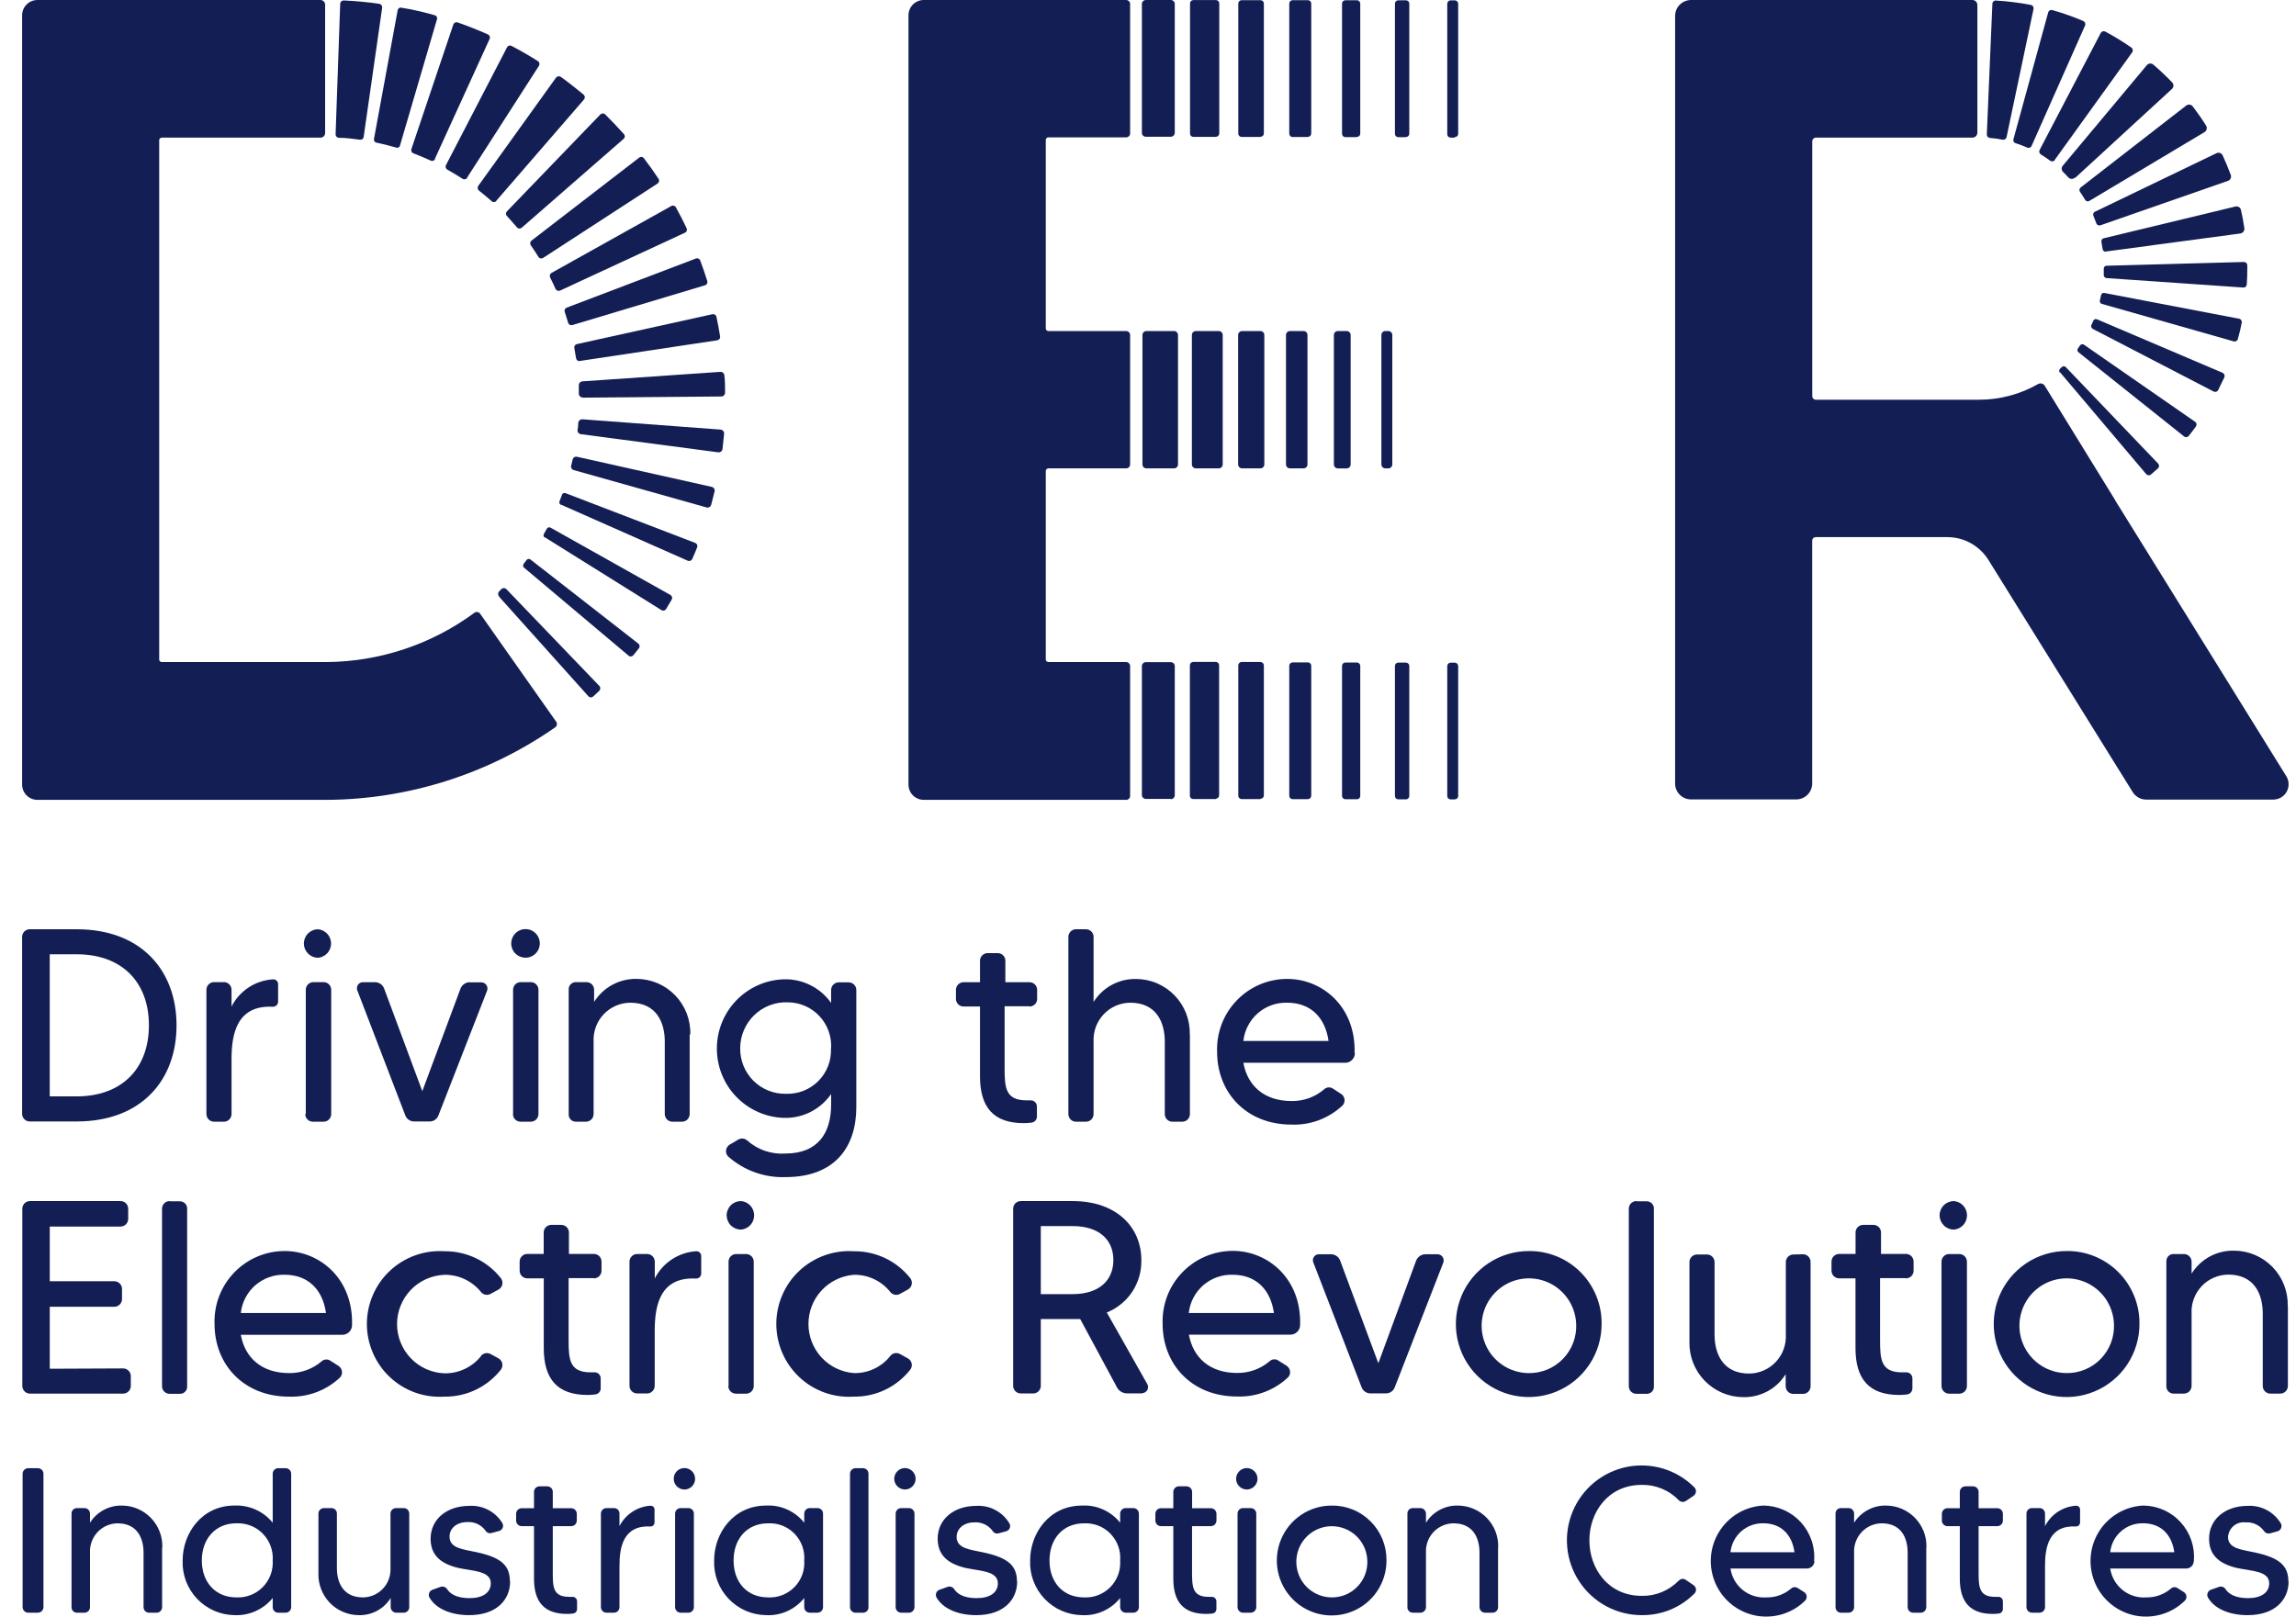 <svg width="71" height="50" viewBox="0 0 71 50" fill="none" xmlns="http://www.w3.org/2000/svg">
<path d="M5.459 31.716C5.459 33.396 4.383 34.686 2.368 34.686H0.92C0.857 34.686 0.797 34.661 0.753 34.617C0.709 34.573 0.684 34.512 0.684 34.45V28.977C0.684 28.915 0.709 28.854 0.753 28.81C0.797 28.766 0.857 28.741 0.92 28.741H2.368C4.383 28.741 5.459 30.031 5.459 31.711V31.716ZM4.605 31.711C4.605 30.379 3.773 29.515 2.368 29.515H1.538V33.91H2.368C3.773 33.91 4.605 33.044 4.605 31.711Z" fill="#131F54"/>
<path d="M8.431 30.291C8.451 30.288 8.473 30.289 8.493 30.295C8.513 30.301 8.532 30.311 8.548 30.324C8.564 30.338 8.577 30.355 8.586 30.374C8.595 30.393 8.6 30.414 8.6 30.435V30.986C8.599 31.028 8.581 31.067 8.551 31.095C8.521 31.123 8.481 31.139 8.44 31.138C7.313 31.079 7.16 31.997 7.16 32.759V34.456C7.16 34.516 7.137 34.574 7.097 34.618C7.056 34.662 7 34.689 6.94 34.693H6.619C6.556 34.693 6.496 34.668 6.452 34.624C6.408 34.579 6.383 34.519 6.383 34.456V30.613C6.383 30.55 6.408 30.489 6.452 30.445C6.496 30.401 6.556 30.376 6.619 30.376H6.94C7 30.38 7.056 30.407 7.097 30.451C7.137 30.495 7.16 30.552 7.16 30.613V31.131C7.281 30.893 7.462 30.691 7.684 30.543C7.907 30.396 8.164 30.309 8.431 30.291Z" fill="#131F54"/>
<path d="M9.396 29.179C9.398 29.064 9.443 28.954 9.524 28.872C9.605 28.79 9.714 28.743 9.829 28.741C9.94 28.749 10.044 28.799 10.12 28.881C10.196 28.963 10.238 29.07 10.238 29.182C10.238 29.294 10.196 29.402 10.12 29.483C10.044 29.565 9.94 29.615 9.829 29.624C9.713 29.62 9.603 29.572 9.522 29.489C9.442 29.406 9.396 29.295 9.396 29.179ZM9.456 34.457V30.613C9.456 30.55 9.48 30.49 9.525 30.446C9.569 30.401 9.629 30.376 9.692 30.376H10.006C10.068 30.376 10.129 30.401 10.173 30.446C10.217 30.49 10.242 30.55 10.242 30.613V34.457C10.242 34.52 10.217 34.58 10.173 34.624C10.129 34.669 10.068 34.693 10.006 34.693H9.675C9.613 34.693 9.552 34.669 9.508 34.624C9.464 34.58 9.439 34.52 9.439 34.457" fill="#131F54"/>
<path d="M14.51 30.383H14.883C14.913 30.383 14.943 30.39 14.97 30.404C14.997 30.418 15.02 30.438 15.038 30.462C15.056 30.487 15.067 30.515 15.072 30.545C15.076 30.575 15.074 30.605 15.065 30.634L13.56 34.492C13.54 34.55 13.503 34.6 13.453 34.635C13.403 34.669 13.342 34.688 13.282 34.686H12.809C12.748 34.687 12.689 34.669 12.639 34.634C12.589 34.599 12.551 34.55 12.531 34.492L11.05 30.634C11.039 30.606 11.034 30.576 11.038 30.546C11.041 30.516 11.051 30.488 11.067 30.463C11.084 30.438 11.106 30.417 11.132 30.402C11.158 30.387 11.187 30.379 11.217 30.378H11.6C11.661 30.379 11.72 30.398 11.77 30.433C11.819 30.469 11.857 30.518 11.879 30.575L13.059 33.749L14.241 30.575C14.264 30.517 14.304 30.468 14.355 30.433C14.406 30.398 14.467 30.379 14.529 30.378" fill="#131F54"/>
<path d="M15.809 29.178C15.809 29.091 15.835 29.005 15.884 28.932C15.933 28.859 16.002 28.802 16.083 28.769C16.164 28.736 16.253 28.727 16.339 28.745C16.425 28.762 16.504 28.805 16.565 28.867C16.627 28.93 16.668 29.009 16.685 29.095C16.702 29.181 16.692 29.27 16.658 29.351C16.624 29.432 16.567 29.501 16.493 29.549C16.42 29.597 16.334 29.622 16.246 29.621C16.13 29.62 16.018 29.573 15.935 29.491C15.853 29.408 15.807 29.295 15.807 29.178H15.809ZM15.866 34.456V30.613C15.866 30.55 15.891 30.49 15.935 30.445C15.98 30.401 16.039 30.376 16.102 30.376H16.414C16.477 30.376 16.537 30.401 16.581 30.445C16.625 30.49 16.651 30.55 16.651 30.613V34.456C16.651 34.519 16.625 34.58 16.581 34.624C16.537 34.668 16.477 34.693 16.414 34.693H16.098C16.035 34.693 15.975 34.668 15.93 34.624C15.886 34.58 15.862 34.519 15.862 34.456" fill="#131F54"/>
<path d="M21.327 31.997V34.456C21.327 34.519 21.302 34.579 21.258 34.624C21.214 34.668 21.154 34.693 21.091 34.693H20.777C20.717 34.689 20.661 34.662 20.621 34.618C20.58 34.574 20.557 34.516 20.557 34.456V32.217C20.557 31.614 20.295 31.013 19.49 31.013C19.335 31.014 19.183 31.046 19.041 31.108C18.899 31.17 18.772 31.26 18.666 31.372C18.56 31.485 18.478 31.618 18.425 31.763C18.372 31.908 18.348 32.063 18.356 32.217V34.456C18.356 34.519 18.331 34.579 18.287 34.624C18.243 34.668 18.182 34.693 18.12 34.693H17.806C17.775 34.693 17.745 34.687 17.717 34.675C17.69 34.663 17.665 34.645 17.644 34.623C17.624 34.601 17.608 34.574 17.597 34.546C17.588 34.517 17.583 34.487 17.586 34.456V30.613C17.583 30.582 17.588 30.552 17.597 30.523C17.608 30.495 17.624 30.468 17.644 30.446C17.665 30.424 17.69 30.406 17.717 30.394C17.745 30.382 17.775 30.376 17.806 30.376H18.136C18.199 30.376 18.259 30.401 18.303 30.445C18.348 30.49 18.372 30.55 18.372 30.613V30.987C18.513 30.764 18.708 30.581 18.939 30.457C19.171 30.333 19.43 30.27 19.693 30.276C19.915 30.278 20.134 30.324 20.338 30.411C20.541 30.499 20.726 30.626 20.88 30.786C21.034 30.946 21.154 31.135 21.235 31.342C21.314 31.549 21.353 31.77 21.346 31.992" fill="#131F54"/>
<path d="M25.93 30.383H26.244C26.306 30.383 26.367 30.408 26.411 30.453C26.455 30.497 26.48 30.557 26.48 30.62V34.244C26.48 35.465 25.828 36.407 24.288 36.407C23.635 36.429 22.998 36.199 22.51 35.763C22.487 35.738 22.47 35.707 22.46 35.675C22.45 35.642 22.447 35.607 22.452 35.573C22.457 35.539 22.469 35.506 22.487 35.478C22.506 35.449 22.53 35.424 22.559 35.406L22.831 35.245C22.873 35.221 22.922 35.21 22.971 35.215C23.019 35.219 23.066 35.239 23.103 35.271C23.263 35.414 23.45 35.524 23.652 35.594C23.855 35.663 24.07 35.692 24.283 35.678C25.308 35.678 25.701 35.025 25.701 34.168V33.837C25.538 34.073 25.318 34.264 25.062 34.393C24.807 34.522 24.523 34.584 24.236 34.575C23.681 34.557 23.156 34.323 22.769 33.923C22.383 33.523 22.168 32.988 22.168 32.432C22.168 31.875 22.383 31.341 22.769 30.941C23.156 30.541 23.681 30.307 24.236 30.289C24.522 30.28 24.805 30.342 25.06 30.47C25.316 30.597 25.536 30.786 25.701 31.02V30.62C25.701 30.557 25.726 30.497 25.77 30.453C25.814 30.408 25.874 30.383 25.937 30.383H25.93ZM25.701 32.421C25.711 32.239 25.683 32.056 25.621 31.885C25.558 31.713 25.462 31.556 25.336 31.424C25.212 31.291 25.061 31.185 24.893 31.112C24.727 31.04 24.546 31.002 24.364 31.001C24.173 30.993 23.983 31.024 23.804 31.092C23.625 31.16 23.462 31.264 23.325 31.396C23.187 31.529 23.078 31.688 23.003 31.864C22.928 32.04 22.89 32.23 22.89 32.421C22.887 32.608 22.922 32.793 22.992 32.966C23.062 33.139 23.167 33.296 23.299 33.428C23.432 33.559 23.589 33.663 23.762 33.732C23.935 33.801 24.121 33.834 24.307 33.83C24.493 33.836 24.678 33.804 24.851 33.736C25.023 33.667 25.18 33.563 25.31 33.431C25.441 33.299 25.543 33.141 25.609 32.967C25.675 32.793 25.705 32.607 25.696 32.421" fill="#131F54"/>
<path d="M31.835 31.122H31.066V33.015C31.066 33.626 31.082 34.033 31.744 34.033H31.862C31.887 34.031 31.913 34.035 31.938 34.043C31.962 34.051 31.985 34.065 32.004 34.083C32.022 34.1 32.038 34.121 32.049 34.145C32.059 34.169 32.064 34.194 32.065 34.22V34.535C32.065 34.582 32.047 34.627 32.016 34.662C31.985 34.696 31.941 34.718 31.895 34.722C31.816 34.732 31.738 34.738 31.658 34.738C30.714 34.738 30.305 34.239 30.305 33.288V31.131H29.797C29.735 31.131 29.674 31.106 29.63 31.062C29.586 31.018 29.561 30.957 29.561 30.895V30.615C29.561 30.553 29.586 30.492 29.63 30.448C29.674 30.404 29.735 30.379 29.797 30.379H30.305V29.699C30.309 29.64 30.336 29.584 30.38 29.543C30.424 29.502 30.481 29.479 30.541 29.479H30.853C30.913 29.479 30.971 29.502 31.015 29.543C31.058 29.584 31.085 29.64 31.089 29.699V30.379H31.835C31.898 30.379 31.959 30.404 32.003 30.448C32.047 30.492 32.072 30.553 32.072 30.615V30.895C32.072 30.957 32.047 31.018 32.003 31.062C31.959 31.106 31.898 31.131 31.835 31.131" fill="#131F54"/>
<path d="M36.796 31.997V34.457C36.796 34.52 36.771 34.58 36.727 34.624C36.683 34.669 36.622 34.693 36.56 34.693H36.238C36.179 34.689 36.123 34.662 36.082 34.618C36.041 34.575 36.019 34.517 36.019 34.457V32.218C36.019 31.614 35.757 31.013 34.951 31.013C34.797 31.014 34.644 31.046 34.502 31.108C34.361 31.17 34.233 31.26 34.128 31.372C34.022 31.485 33.94 31.618 33.886 31.763C33.833 31.909 33.809 32.063 33.817 32.218V34.457C33.817 34.52 33.793 34.58 33.748 34.624C33.704 34.669 33.644 34.693 33.581 34.693H33.258C33.198 34.689 33.142 34.662 33.101 34.618C33.061 34.575 33.038 34.517 33.038 34.457V28.977C33.038 28.917 33.061 28.86 33.101 28.816C33.142 28.772 33.198 28.745 33.258 28.741H33.581C33.644 28.741 33.704 28.766 33.748 28.81C33.793 28.854 33.817 28.915 33.817 28.977V30.989C33.957 30.766 34.153 30.584 34.384 30.459C34.615 30.335 34.875 30.273 35.138 30.279C35.359 30.281 35.579 30.326 35.782 30.414C35.986 30.502 36.171 30.629 36.325 30.789C36.479 30.949 36.599 31.138 36.68 31.345C36.759 31.552 36.798 31.773 36.791 31.995" fill="#131F54"/>
<path d="M41.898 32.572C41.897 32.651 41.866 32.726 41.811 32.782C41.755 32.838 41.681 32.87 41.603 32.871H38.449C38.577 33.581 39.094 34.054 39.94 34.054C40.309 34.06 40.668 33.931 40.948 33.69C40.985 33.656 41.031 33.636 41.081 33.632C41.13 33.629 41.179 33.642 41.22 33.671L41.472 33.834C41.501 33.852 41.524 33.876 41.542 33.904C41.559 33.932 41.571 33.964 41.576 33.996C41.581 34.029 41.579 34.063 41.57 34.095C41.561 34.127 41.545 34.156 41.525 34.182C41.314 34.383 41.065 34.539 40.793 34.643C40.52 34.746 40.231 34.794 39.94 34.783C38.522 34.783 37.637 33.775 37.637 32.535C37.626 32.242 37.674 31.951 37.777 31.677C37.882 31.404 38.04 31.154 38.242 30.944C38.444 30.733 38.687 30.565 38.956 30.45C39.224 30.336 39.513 30.277 39.805 30.277C40.898 30.277 41.931 31.143 41.888 32.568L41.898 32.572ZM41.083 32.196C40.981 31.474 40.533 31.013 39.805 31.013C39.472 31.003 39.147 31.119 38.896 31.338C38.645 31.558 38.485 31.864 38.449 32.196H41.083Z" fill="#131F54"/>
<path d="M3.809 42.324C3.868 42.324 3.926 42.347 3.97 42.388C4.014 42.428 4.04 42.485 4.045 42.544V42.866C4.045 42.929 4.02 42.989 3.975 43.034C3.931 43.078 3.871 43.103 3.809 43.103H0.91C0.851 43.099 0.795 43.072 0.754 43.028C0.713 42.984 0.69 42.926 0.69 42.866V37.385C0.69 37.325 0.713 37.267 0.754 37.223C0.795 37.179 0.851 37.152 0.91 37.148H3.728C3.791 37.148 3.851 37.173 3.895 37.217C3.939 37.262 3.964 37.322 3.964 37.385V37.699C3.964 37.762 3.939 37.822 3.895 37.867C3.851 37.911 3.791 37.936 3.728 37.936H1.539V39.628H3.537C3.6 39.628 3.659 39.653 3.704 39.698C3.748 39.742 3.773 39.802 3.773 39.865V40.18C3.773 40.243 3.748 40.303 3.704 40.347C3.659 40.392 3.6 40.417 3.537 40.417H1.539V42.334L3.809 42.324Z" fill="#131F54"/>
<path d="M5.246 37.155H5.568C5.597 37.155 5.627 37.162 5.655 37.174C5.683 37.186 5.708 37.204 5.728 37.226C5.749 37.248 5.765 37.274 5.774 37.303C5.785 37.331 5.789 37.361 5.787 37.392V42.873C5.79 42.904 5.785 42.934 5.776 42.963C5.765 42.991 5.75 43.018 5.729 43.04C5.708 43.062 5.683 43.08 5.656 43.092C5.628 43.104 5.598 43.11 5.568 43.11H5.246C5.183 43.11 5.123 43.085 5.079 43.041C5.035 42.996 5.01 42.936 5.01 42.873V37.385C5.01 37.322 5.035 37.262 5.079 37.217C5.123 37.173 5.183 37.148 5.246 37.148" fill="#131F54"/>
<path d="M10.886 40.984C10.886 41.064 10.855 41.14 10.799 41.196C10.743 41.252 10.668 41.284 10.589 41.285H7.447C7.575 41.995 8.092 42.468 8.938 42.468C9.307 42.474 9.665 42.345 9.946 42.104C9.983 42.071 10.03 42.051 10.079 42.048C10.129 42.045 10.177 42.059 10.218 42.087L10.471 42.248C10.498 42.267 10.522 42.291 10.54 42.319C10.557 42.346 10.569 42.378 10.574 42.411C10.579 42.444 10.577 42.477 10.568 42.509C10.559 42.541 10.544 42.571 10.523 42.596C10.312 42.797 10.063 42.954 9.791 43.057C9.518 43.16 9.228 43.208 8.938 43.197C7.521 43.197 6.634 42.189 6.634 40.949C6.624 40.657 6.672 40.365 6.776 40.092C6.88 39.819 7.038 39.57 7.241 39.359C7.443 39.149 7.686 38.981 7.954 38.867C8.222 38.752 8.511 38.693 8.803 38.693C9.894 38.693 10.929 39.557 10.886 40.984ZM10.081 40.611C9.98 39.889 9.53 39.427 8.803 39.427C8.47 39.417 8.146 39.534 7.894 39.753C7.643 39.972 7.483 40.279 7.447 40.611H10.081Z" fill="#131F54"/>
<path d="M14.876 41.933C14.91 41.893 14.957 41.865 15.009 41.854C15.061 41.844 15.114 41.851 15.162 41.874L15.426 42.019C15.454 42.036 15.477 42.058 15.495 42.085C15.514 42.112 15.526 42.142 15.532 42.173C15.538 42.205 15.538 42.238 15.531 42.269C15.524 42.301 15.511 42.331 15.493 42.357C15.285 42.623 15.019 42.837 14.714 42.983C14.411 43.129 14.077 43.202 13.74 43.197C13.433 43.217 13.125 43.174 12.835 43.07C12.546 42.966 12.281 42.804 12.056 42.593C11.832 42.382 11.653 42.127 11.531 41.845C11.409 41.562 11.345 41.257 11.345 40.949C11.345 40.641 11.409 40.336 11.531 40.053C11.653 39.77 11.832 39.515 12.056 39.305C12.281 39.094 12.546 38.932 12.835 38.828C13.125 38.724 13.433 38.68 13.74 38.7C14.076 38.696 14.41 38.769 14.714 38.914C15.018 39.059 15.285 39.273 15.493 39.538C15.512 39.564 15.525 39.594 15.532 39.626C15.54 39.658 15.54 39.691 15.534 39.723C15.527 39.755 15.515 39.785 15.496 39.812C15.478 39.839 15.454 39.862 15.426 39.879L15.162 40.023C15.114 40.047 15.061 40.054 15.009 40.043C14.957 40.033 14.91 40.005 14.876 39.964C14.741 39.794 14.567 39.657 14.37 39.564C14.173 39.471 13.958 39.425 13.74 39.429C13.347 39.445 12.975 39.612 12.703 39.896C12.431 40.18 12.278 40.559 12.278 40.952C12.278 41.346 12.431 41.725 12.703 42.009C12.975 42.293 13.347 42.46 13.74 42.475C13.958 42.48 14.173 42.434 14.37 42.341C14.567 42.248 14.741 42.111 14.876 41.941" fill="#131F54"/>
<path d="M18.356 39.531H17.583V41.425C17.583 42.038 17.602 42.445 18.261 42.445H18.372C18.398 42.442 18.424 42.446 18.448 42.454C18.473 42.462 18.496 42.476 18.515 42.493C18.534 42.511 18.549 42.532 18.56 42.556C18.57 42.58 18.576 42.606 18.575 42.632V42.942C18.576 42.988 18.558 43.033 18.527 43.068C18.496 43.102 18.454 43.124 18.407 43.129C18.329 43.139 18.25 43.144 18.171 43.145C17.227 43.145 16.815 42.646 16.815 41.694V39.538H16.305C16.243 39.538 16.182 39.513 16.139 39.469C16.094 39.425 16.069 39.364 16.069 39.301V39.02C16.069 38.957 16.094 38.897 16.139 38.852C16.182 38.808 16.243 38.783 16.305 38.783H16.813V38.106C16.817 38.046 16.843 37.989 16.887 37.948C16.931 37.907 16.989 37.884 17.049 37.884H17.356C17.417 37.884 17.474 37.907 17.518 37.948C17.563 37.989 17.589 38.046 17.593 38.106V38.783H18.365C18.428 38.783 18.488 38.808 18.532 38.852C18.576 38.897 18.601 38.957 18.601 39.02V39.301C18.601 39.364 18.576 39.425 18.532 39.469C18.488 39.513 18.428 39.538 18.365 39.538" fill="#131F54"/>
<path d="M21.514 38.7C21.535 38.697 21.556 38.699 21.576 38.705C21.597 38.71 21.615 38.72 21.632 38.734C21.648 38.748 21.66 38.765 21.67 38.784C21.679 38.803 21.684 38.824 21.684 38.845V39.391C21.683 39.433 21.665 39.472 21.636 39.501C21.605 39.53 21.565 39.546 21.523 39.545C20.397 39.484 20.246 40.402 20.246 41.164V42.861C20.246 42.922 20.223 42.98 20.181 43.024C20.141 43.068 20.084 43.094 20.024 43.098H19.703C19.64 43.098 19.579 43.073 19.536 43.029C19.491 42.984 19.466 42.924 19.466 42.861V39.022C19.466 38.959 19.491 38.899 19.536 38.855C19.579 38.81 19.64 38.785 19.703 38.785H20.026C20.087 38.789 20.142 38.816 20.184 38.86C20.225 38.904 20.248 38.962 20.248 39.022V39.541C20.369 39.303 20.55 39.101 20.773 38.953C20.995 38.806 21.251 38.719 21.516 38.7" fill="#131F54"/>
<path d="M22.47 37.588C22.471 37.471 22.518 37.359 22.6 37.277C22.683 37.194 22.795 37.148 22.912 37.148C23.023 37.156 23.127 37.206 23.203 37.288C23.279 37.37 23.321 37.478 23.321 37.589C23.321 37.701 23.279 37.809 23.203 37.891C23.127 37.972 23.023 38.023 22.912 38.031C22.795 38.03 22.683 37.983 22.6 37.901C22.517 37.818 22.471 37.705 22.47 37.588ZM22.529 42.869V39.023C22.529 38.96 22.554 38.9 22.598 38.855C22.642 38.811 22.703 38.786 22.765 38.786H23.072C23.135 38.786 23.195 38.811 23.239 38.855C23.283 38.9 23.308 38.96 23.308 39.023V42.869C23.308 42.931 23.283 42.992 23.239 43.036C23.195 43.08 23.135 43.105 23.072 43.105H22.758C22.695 43.105 22.635 43.08 22.591 43.036C22.547 42.992 22.522 42.931 22.522 42.869" fill="#131F54"/>
<path d="M27.534 41.933C27.568 41.892 27.615 41.864 27.668 41.853C27.72 41.843 27.775 41.85 27.822 41.874L28.084 42.019C28.112 42.036 28.136 42.058 28.154 42.085C28.173 42.111 28.185 42.141 28.192 42.173C28.198 42.205 28.198 42.237 28.192 42.269C28.185 42.301 28.171 42.331 28.153 42.357C27.945 42.623 27.679 42.837 27.375 42.983C27.071 43.129 26.738 43.202 26.4 43.197C26.093 43.217 25.785 43.174 25.496 43.07C25.207 42.966 24.941 42.804 24.717 42.593C24.492 42.382 24.314 42.127 24.192 41.845C24.069 41.562 24.006 41.257 24.006 40.949C24.006 40.641 24.069 40.336 24.192 40.053C24.314 39.77 24.492 39.515 24.717 39.305C24.941 39.094 25.207 38.932 25.496 38.828C25.785 38.724 26.093 38.68 26.4 38.7C26.737 38.696 27.07 38.769 27.374 38.914C27.678 39.059 27.944 39.273 28.153 39.538C28.172 39.565 28.185 39.595 28.192 39.627C28.199 39.658 28.199 39.692 28.193 39.724C28.187 39.756 28.173 39.786 28.155 39.813C28.136 39.839 28.112 39.862 28.084 39.879L27.822 40.023C27.775 40.048 27.72 40.055 27.668 40.044C27.615 40.033 27.568 40.005 27.534 39.964C27.399 39.793 27.227 39.655 27.03 39.563C26.833 39.47 26.618 39.424 26.4 39.429C26.019 39.46 25.663 39.633 25.403 39.915C25.143 40.197 25 40.566 25 40.95C25 41.333 25.145 41.703 25.404 41.984C25.665 42.266 26.021 42.438 26.403 42.468C26.62 42.474 26.835 42.428 27.033 42.335C27.229 42.242 27.401 42.105 27.536 41.933" fill="#131F54"/>
<path d="M35.334 43.096H34.861C34.793 43.098 34.724 43.079 34.666 43.043C34.607 43.007 34.56 42.955 34.531 42.892L33.404 40.798C33.328 40.798 33.253 40.798 33.168 40.798H32.185V42.861C32.185 42.922 32.163 42.979 32.122 43.023C32.081 43.067 32.025 43.094 31.965 43.098H31.566C31.503 43.098 31.444 43.073 31.399 43.029C31.355 42.985 31.33 42.924 31.33 42.861V37.385C31.33 37.322 31.355 37.262 31.399 37.217C31.444 37.173 31.503 37.148 31.566 37.148H33.168C34.521 37.148 35.294 37.948 35.294 38.973C35.302 39.32 35.204 39.661 35.014 39.951C34.822 40.241 34.548 40.465 34.226 40.594L35.478 42.809C35.494 42.838 35.502 42.87 35.502 42.902C35.502 42.935 35.493 42.967 35.477 42.995C35.461 43.023 35.438 43.047 35.41 43.063C35.382 43.08 35.35 43.089 35.317 43.089L35.334 43.096ZM33.168 40.026C33.98 40.026 34.429 39.609 34.429 38.973C34.429 38.336 33.98 37.922 33.168 37.922H32.185V40.026H33.168Z" fill="#131F54"/>
<path d="M40.204 40.984C40.203 41.063 40.171 41.138 40.115 41.193C40.06 41.248 39.985 41.279 39.907 41.28H36.765C36.893 41.99 37.41 42.464 38.255 42.464C38.625 42.469 38.983 42.34 39.264 42.099C39.3 42.066 39.347 42.046 39.397 42.043C39.447 42.04 39.495 42.054 39.535 42.083L39.789 42.243C39.816 42.262 39.84 42.286 39.857 42.314C39.875 42.342 39.887 42.373 39.892 42.406C39.896 42.439 39.895 42.472 39.886 42.504C39.877 42.536 39.862 42.566 39.84 42.591C39.629 42.792 39.381 42.949 39.108 43.052C38.836 43.155 38.546 43.203 38.255 43.193C36.839 43.193 35.952 42.184 35.952 40.944C35.942 40.652 35.99 40.361 36.094 40.087C36.198 39.814 36.356 39.565 36.559 39.355C36.761 39.144 37.003 38.977 37.272 38.862C37.54 38.748 37.829 38.689 38.121 38.688C39.212 38.688 40.247 39.552 40.204 40.98V40.984ZM39.394 40.61C39.293 39.889 38.843 39.427 38.116 39.427C37.783 39.417 37.459 39.534 37.207 39.753C36.956 39.972 36.797 40.278 36.761 40.61H39.394Z" fill="#131F54"/>
<path d="M44.083 38.793H44.456C44.486 38.793 44.516 38.801 44.543 38.815C44.57 38.83 44.592 38.85 44.61 38.875C44.627 38.9 44.639 38.929 44.642 38.959C44.646 38.989 44.643 39.02 44.633 39.048L43.133 42.902C43.113 42.959 43.075 43.009 43.026 43.044C42.975 43.079 42.915 43.097 42.855 43.096H42.382C42.321 43.097 42.262 43.078 42.211 43.044C42.161 43.009 42.124 42.959 42.103 42.902L40.613 39.048C40.601 39.02 40.596 38.99 40.599 38.96C40.603 38.93 40.612 38.901 40.629 38.876C40.646 38.851 40.668 38.83 40.694 38.815C40.721 38.801 40.751 38.793 40.781 38.793H41.163C41.224 38.794 41.283 38.813 41.333 38.848C41.383 38.883 41.421 38.932 41.442 38.989L42.623 42.163L43.792 38.989C43.816 38.932 43.855 38.882 43.906 38.847C43.958 38.812 44.018 38.793 44.08 38.793" fill="#131F54"/>
<path d="M49.527 40.949C49.528 41.396 49.396 41.833 49.148 42.205C48.901 42.576 48.549 42.866 48.137 43.037C47.725 43.208 47.272 43.253 46.834 43.166C46.397 43.079 45.996 42.864 45.68 42.548C45.365 42.232 45.15 41.83 45.063 41.391C44.977 40.953 45.021 40.499 45.192 40.086C45.363 39.674 45.652 39.321 46.023 39.073C46.394 38.825 46.83 38.693 47.276 38.694C47.573 38.69 47.867 38.746 48.141 38.858C48.416 38.97 48.666 39.136 48.875 39.346C49.085 39.556 49.251 39.806 49.363 40.082C49.475 40.357 49.531 40.652 49.527 40.949ZM48.741 40.949C48.73 40.662 48.635 40.384 48.468 40.151C48.301 39.917 48.069 39.738 47.801 39.635C47.534 39.532 47.242 39.511 46.962 39.573C46.682 39.636 46.427 39.779 46.228 39.986C46.029 40.193 45.894 40.453 45.842 40.736C45.789 41.018 45.821 41.31 45.933 41.575C46.044 41.839 46.231 42.065 46.47 42.224C46.709 42.383 46.989 42.468 47.276 42.469C47.474 42.471 47.669 42.433 47.851 42.357C48.033 42.281 48.198 42.168 48.335 42.026C48.473 41.883 48.579 41.715 48.649 41.529C48.719 41.344 48.75 41.147 48.741 40.949Z" fill="#131F54"/>
<path d="M50.604 37.155H50.925C50.955 37.155 50.985 37.162 51.012 37.174C51.04 37.186 51.065 37.204 51.085 37.226C51.106 37.248 51.122 37.274 51.132 37.303C51.142 37.331 51.146 37.361 51.144 37.392V42.873C51.147 42.904 51.142 42.934 51.133 42.963C51.123 42.991 51.107 43.018 51.087 43.04C51.066 43.062 51.041 43.08 51.013 43.092C50.985 43.104 50.955 43.11 50.925 43.11H50.604C50.541 43.11 50.481 43.085 50.436 43.041C50.392 42.996 50.368 42.936 50.368 42.873V37.385C50.368 37.322 50.392 37.262 50.436 37.217C50.481 37.173 50.541 37.148 50.604 37.148" fill="#131F54"/>
<path d="M55.769 38.793C55.83 38.797 55.885 38.824 55.926 38.868C55.966 38.912 55.989 38.969 55.989 39.029V42.876C55.989 42.936 55.966 42.993 55.926 43.037C55.885 43.081 55.83 43.108 55.769 43.112H55.455C55.392 43.112 55.333 43.087 55.288 43.043C55.244 42.998 55.219 42.938 55.219 42.876V42.502C55.08 42.726 54.885 42.91 54.653 43.034C54.42 43.159 54.16 43.22 53.896 43.212C53.675 43.21 53.456 43.164 53.252 43.076C53.049 42.989 52.865 42.862 52.711 42.702C52.557 42.543 52.437 42.354 52.356 42.147C52.276 41.941 52.237 41.72 52.243 41.498V39.036C52.243 38.974 52.268 38.913 52.312 38.869C52.356 38.825 52.417 38.8 52.48 38.8H52.8C52.86 38.804 52.916 38.831 52.957 38.875C52.997 38.919 53.02 38.977 53.02 39.036V41.278C53.02 41.879 53.285 42.483 54.087 42.483C54.242 42.482 54.395 42.45 54.537 42.388C54.679 42.326 54.807 42.237 54.913 42.124C55.019 42.011 55.102 41.878 55.155 41.733C55.209 41.587 55.232 41.433 55.224 41.278V39.036C55.224 38.974 55.249 38.913 55.293 38.869C55.337 38.825 55.397 38.8 55.46 38.8L55.769 38.793Z" fill="#131F54"/>
<path d="M58.91 39.531H58.138V41.425C58.138 42.038 58.155 42.445 58.816 42.445H58.934C58.96 42.442 58.987 42.446 59.011 42.454C59.035 42.462 59.058 42.476 59.077 42.493C59.096 42.511 59.111 42.532 59.122 42.556C59.132 42.58 59.138 42.606 59.138 42.632V42.942C59.138 42.988 59.12 43.033 59.089 43.068C59.059 43.102 59.016 43.124 58.969 43.129C58.892 43.139 58.812 43.144 58.733 43.145C57.789 43.145 57.378 42.646 57.378 41.694V39.538H56.872C56.809 39.538 56.75 39.513 56.705 39.469C56.661 39.425 56.636 39.364 56.636 39.301V39.02C56.636 38.957 56.661 38.897 56.705 38.852C56.75 38.808 56.809 38.783 56.872 38.783H57.38V38.106C57.384 38.046 57.41 37.989 57.454 37.948C57.498 37.907 57.556 37.884 57.617 37.884H57.931C57.991 37.884 58.049 37.907 58.093 37.948C58.137 37.989 58.163 38.046 58.167 38.106V38.783H58.939C59.002 38.783 59.062 38.808 59.106 38.852C59.15 38.897 59.175 38.957 59.175 39.02V39.301C59.175 39.364 59.15 39.425 59.106 39.469C59.062 39.513 59.002 39.538 58.939 39.538" fill="#131F54"/>
<path d="M59.979 37.588C59.979 37.472 60.026 37.36 60.108 37.278C60.19 37.195 60.301 37.149 60.418 37.148C60.529 37.156 60.633 37.206 60.709 37.288C60.785 37.37 60.827 37.478 60.827 37.589C60.827 37.701 60.785 37.809 60.709 37.891C60.633 37.972 60.529 38.023 60.418 38.031C60.301 38.03 60.19 37.983 60.108 37.9C60.026 37.817 59.979 37.705 59.979 37.588ZM60.038 42.869V39.023C60.038 38.96 60.062 38.9 60.107 38.855C60.151 38.811 60.211 38.786 60.274 38.786H60.588C60.651 38.786 60.71 38.811 60.755 38.855C60.799 38.9 60.824 38.96 60.824 39.023V42.869C60.824 42.931 60.799 42.992 60.755 43.036C60.71 43.08 60.651 43.105 60.588 43.105H60.274C60.211 43.105 60.151 43.08 60.107 43.036C60.062 42.992 60.038 42.931 60.038 42.869Z" fill="#131F54"/>
<path d="M66.159 40.949C66.16 41.395 66.028 41.832 65.781 42.204C65.534 42.575 65.182 42.865 64.77 43.036C64.359 43.208 63.905 43.253 63.468 43.166C63.03 43.079 62.629 42.864 62.313 42.548C61.998 42.233 61.783 41.831 61.696 41.392C61.609 40.954 61.654 40.5 61.824 40.087C61.995 39.675 62.284 39.322 62.654 39.074C63.024 38.826 63.46 38.693 63.906 38.693C64.203 38.689 64.497 38.745 64.772 38.857C65.047 38.969 65.297 39.135 65.507 39.345C65.717 39.555 65.883 39.805 65.995 40.081C66.107 40.356 66.163 40.651 66.159 40.949ZM65.371 40.949C65.36 40.662 65.265 40.384 65.099 40.15C64.931 39.917 64.7 39.737 64.432 39.635C64.164 39.532 63.872 39.511 63.592 39.573C63.312 39.635 63.057 39.779 62.858 39.985C62.658 40.192 62.525 40.453 62.472 40.735C62.419 41.018 62.451 41.309 62.563 41.574C62.675 41.839 62.862 42.065 63.1 42.223C63.339 42.382 63.62 42.468 63.906 42.468C64.103 42.471 64.299 42.433 64.481 42.356C64.664 42.28 64.828 42.168 64.966 42.025C65.103 41.883 65.209 41.714 65.279 41.529C65.349 41.344 65.38 41.146 65.371 40.949Z" fill="#131F54"/>
<path d="M70.749 40.407V42.866C70.749 42.929 70.724 42.989 70.68 43.034C70.636 43.078 70.576 43.103 70.513 43.103H70.191C70.132 43.099 70.076 43.072 70.035 43.028C69.994 42.984 69.972 42.926 69.972 42.866V40.627C69.972 40.024 69.71 39.422 68.904 39.422C68.75 39.424 68.597 39.456 68.456 39.518C68.314 39.58 68.186 39.669 68.081 39.782C67.975 39.895 67.892 40.028 67.84 40.173C67.786 40.318 67.763 40.473 67.771 40.627V42.866C67.771 42.929 67.746 42.989 67.701 43.034C67.657 43.078 67.597 43.103 67.535 43.103H67.213C67.183 43.103 67.153 43.097 67.125 43.085C67.097 43.073 67.072 43.055 67.051 43.033C67.03 43.011 67.014 42.984 67.004 42.956C66.994 42.927 66.989 42.897 66.991 42.866V39.023C66.989 38.992 66.993 38.961 67.003 38.933C67.013 38.904 67.029 38.877 67.05 38.855C67.071 38.833 67.096 38.815 67.124 38.803C67.152 38.791 67.183 38.785 67.213 38.786H67.535C67.597 38.786 67.657 38.811 67.701 38.855C67.746 38.9 67.771 38.96 67.771 39.023V39.392C67.91 39.169 68.106 38.986 68.337 38.861C68.569 38.737 68.829 38.675 69.091 38.682C69.312 38.683 69.532 38.729 69.735 38.816C69.939 38.904 70.123 39.031 70.277 39.19C70.431 39.35 70.552 39.539 70.632 39.746C70.712 39.953 70.75 40.173 70.745 40.395" fill="#131F54"/>
<path d="M0.871 45.41H1.172C1.217 45.41 1.261 45.429 1.294 45.461C1.326 45.493 1.344 45.537 1.344 45.583V49.706C1.344 49.752 1.326 49.796 1.294 49.828C1.261 49.861 1.217 49.879 1.172 49.879H0.871C0.826 49.879 0.782 49.861 0.75 49.828C0.717 49.796 0.699 49.752 0.699 49.706V45.583C0.699 45.537 0.717 45.493 0.75 45.461C0.782 45.429 0.826 45.41 0.871 45.41Z" fill="#131F54"/>
<path d="M5.013 47.855V49.706C5.013 49.729 5.009 49.752 5 49.773C4.992 49.794 4.979 49.813 4.963 49.829C4.947 49.845 4.928 49.858 4.907 49.867C4.885 49.875 4.863 49.88 4.84 49.879H4.604C4.559 49.878 4.517 49.859 4.486 49.827C4.455 49.794 4.438 49.751 4.439 49.706V48.021C4.439 47.569 4.24 47.115 3.636 47.115C3.52 47.116 3.405 47.14 3.299 47.187C3.192 47.234 3.097 47.301 3.017 47.386C2.937 47.471 2.876 47.571 2.836 47.68C2.795 47.789 2.777 47.905 2.783 48.021V49.706C2.783 49.729 2.779 49.751 2.771 49.772C2.762 49.793 2.75 49.812 2.734 49.828C2.718 49.844 2.699 49.857 2.678 49.866C2.658 49.875 2.635 49.879 2.613 49.879H2.377C2.355 49.879 2.332 49.875 2.312 49.866C2.291 49.857 2.273 49.844 2.257 49.828C2.242 49.812 2.23 49.793 2.222 49.772C2.214 49.751 2.21 49.729 2.212 49.706V46.814C2.211 46.792 2.215 46.77 2.223 46.749C2.231 46.729 2.243 46.71 2.258 46.694C2.274 46.678 2.292 46.665 2.313 46.657C2.333 46.648 2.355 46.644 2.377 46.644H2.613C2.635 46.644 2.657 46.648 2.678 46.657C2.699 46.665 2.717 46.678 2.733 46.694C2.749 46.709 2.761 46.728 2.77 46.749C2.779 46.77 2.783 46.792 2.783 46.814V47.096C2.889 46.929 3.036 46.792 3.21 46.7C3.385 46.606 3.58 46.56 3.778 46.566C3.944 46.567 4.109 46.602 4.262 46.668C4.414 46.734 4.553 46.83 4.669 46.95C4.784 47.07 4.875 47.212 4.935 47.367C4.996 47.523 5.024 47.689 5.02 47.855" fill="#131F54"/>
<path d="M8.598 45.41H8.834C8.879 45.411 8.922 45.429 8.955 45.462C8.986 45.494 9.004 45.538 9.004 45.583V49.706C9.005 49.729 9 49.751 8.992 49.772C8.983 49.793 8.971 49.812 8.955 49.828C8.94 49.844 8.921 49.857 8.9 49.866C8.879 49.875 8.857 49.879 8.834 49.879H8.598C8.553 49.878 8.511 49.859 8.48 49.827C8.449 49.794 8.432 49.751 8.433 49.706V49.425C8.291 49.599 8.11 49.738 7.905 49.83C7.7 49.922 7.476 49.965 7.252 49.955C7.035 49.952 6.821 49.906 6.622 49.819C6.423 49.732 6.244 49.606 6.094 49.449C5.945 49.291 5.828 49.105 5.751 48.902C5.675 48.699 5.639 48.482 5.648 48.265C5.648 47.415 6.246 46.565 7.252 46.565C7.476 46.556 7.7 46.598 7.905 46.69C8.11 46.782 8.291 46.921 8.433 47.096V45.583C8.432 45.538 8.449 45.495 8.48 45.463C8.511 45.43 8.553 45.412 8.598 45.41ZM8.433 48.265C8.443 48.113 8.422 47.961 8.369 47.819C8.317 47.676 8.235 47.546 8.129 47.438C8.023 47.329 7.896 47.244 7.755 47.188C7.613 47.133 7.462 47.108 7.311 47.114C6.649 47.114 6.241 47.607 6.241 48.265C6.241 48.923 6.649 49.406 7.311 49.406C7.461 49.413 7.612 49.388 7.753 49.333C7.893 49.278 8.02 49.194 8.126 49.087C8.232 48.979 8.314 48.85 8.367 48.709C8.42 48.567 8.442 48.416 8.433 48.265Z" fill="#131F54"/>
<path d="M12.49 46.644C12.534 46.645 12.577 46.663 12.607 46.695C12.638 46.727 12.655 46.77 12.655 46.814V49.706C12.656 49.751 12.639 49.794 12.608 49.827C12.577 49.859 12.535 49.878 12.49 49.879H12.254C12.208 49.879 12.164 49.861 12.132 49.828C12.1 49.796 12.081 49.752 12.081 49.706V49.425C11.977 49.592 11.831 49.73 11.656 49.823C11.482 49.916 11.286 49.961 11.089 49.955C10.923 49.954 10.758 49.919 10.605 49.853C10.452 49.788 10.313 49.692 10.197 49.572C10.082 49.451 9.991 49.309 9.931 49.154C9.871 48.998 9.842 48.832 9.847 48.665V46.814C9.847 46.769 9.865 46.725 9.897 46.694C9.929 46.661 9.972 46.644 10.017 46.644H10.254C10.275 46.644 10.297 46.648 10.318 46.657C10.338 46.666 10.356 46.679 10.371 46.694C10.387 46.71 10.398 46.729 10.407 46.749C10.415 46.77 10.419 46.792 10.418 46.814V48.499C10.418 48.954 10.617 49.406 11.222 49.406C11.338 49.405 11.453 49.381 11.56 49.335C11.666 49.288 11.762 49.221 11.842 49.136C11.922 49.051 11.984 48.951 12.024 48.841C12.064 48.732 12.081 48.616 12.075 48.499V46.814C12.075 46.769 12.094 46.725 12.126 46.693C12.158 46.661 12.202 46.644 12.247 46.644H12.49Z" fill="#131F54"/>
<path d="M15.775 48.909C15.775 49.477 15.361 49.955 14.506 49.955C13.954 49.955 13.481 49.763 13.278 49.406C13.267 49.384 13.261 49.36 13.26 49.336C13.26 49.312 13.264 49.288 13.273 49.266C13.282 49.243 13.296 49.223 13.313 49.206C13.331 49.19 13.352 49.177 13.375 49.169L13.627 49.079C13.664 49.067 13.703 49.068 13.739 49.081C13.775 49.093 13.805 49.118 13.826 49.15C13.916 49.29 14.112 49.429 14.52 49.429C14.929 49.429 15.177 49.259 15.177 48.97C15.177 48.587 14.633 48.594 14.182 48.497C13.582 48.357 13.316 48.064 13.316 47.59C13.316 46.996 13.807 46.575 14.513 46.575C14.717 46.562 14.92 46.606 15.101 46.701C15.282 46.796 15.433 46.939 15.539 47.115C15.549 47.136 15.556 47.161 15.556 47.185C15.557 47.21 15.553 47.234 15.543 47.257C15.533 47.279 15.518 47.299 15.5 47.316C15.482 47.332 15.46 47.344 15.437 47.351L15.201 47.415C15.166 47.425 15.13 47.424 15.097 47.411C15.063 47.398 15.035 47.375 15.016 47.344C14.952 47.255 14.867 47.183 14.767 47.136C14.668 47.09 14.559 47.069 14.45 47.077C14.131 47.077 13.901 47.261 13.901 47.529C13.901 47.893 14.341 47.919 14.709 48.002C15.501 48.168 15.767 48.416 15.767 48.909" fill="#131F54"/>
<path d="M17.663 47.202H17.094V48.622C17.094 49.081 17.094 49.389 17.604 49.389H17.692C17.711 49.387 17.731 49.389 17.75 49.395C17.768 49.402 17.785 49.411 17.799 49.425C17.814 49.438 17.826 49.454 17.834 49.472C17.841 49.49 17.845 49.509 17.845 49.529V49.766C17.845 49.801 17.832 49.834 17.809 49.86C17.785 49.886 17.753 49.902 17.718 49.905C17.657 49.913 17.595 49.917 17.534 49.917C16.825 49.917 16.513 49.541 16.513 48.826V47.202H16.133C16.11 47.203 16.087 47.198 16.067 47.19C16.045 47.181 16.026 47.168 16.01 47.152C15.994 47.136 15.982 47.117 15.973 47.096C15.964 47.075 15.96 47.052 15.96 47.029V46.819C15.96 46.796 15.965 46.774 15.974 46.753C15.982 46.732 15.995 46.713 16.011 46.697C16.027 46.682 16.046 46.669 16.067 46.661C16.088 46.652 16.11 46.648 16.133 46.648H16.513V46.137C16.514 46.092 16.533 46.05 16.565 46.019C16.598 45.988 16.641 45.971 16.686 45.971H16.922C16.966 45.971 17.009 45.988 17.042 46.019C17.074 46.05 17.093 46.092 17.094 46.137V46.648H17.663C17.686 46.648 17.708 46.652 17.729 46.661C17.75 46.669 17.769 46.682 17.785 46.697C17.801 46.713 17.814 46.732 17.823 46.753C17.831 46.774 17.836 46.796 17.836 46.819V47.029C17.836 47.052 17.832 47.075 17.823 47.096C17.815 47.117 17.802 47.136 17.786 47.152C17.77 47.168 17.751 47.181 17.73 47.19C17.709 47.198 17.686 47.203 17.663 47.202Z" fill="#131F54"/>
<path d="M20.113 46.573C20.128 46.571 20.144 46.572 20.159 46.577C20.174 46.581 20.189 46.589 20.201 46.599C20.212 46.609 20.222 46.622 20.229 46.636C20.236 46.65 20.24 46.666 20.24 46.681V47.096C20.239 47.127 20.226 47.156 20.203 47.178C20.181 47.2 20.151 47.212 20.12 47.212C19.272 47.167 19.156 47.855 19.156 48.431V49.706C19.157 49.751 19.14 49.794 19.109 49.827C19.078 49.859 19.036 49.878 18.991 49.879H18.755C18.709 49.879 18.665 49.861 18.633 49.829C18.601 49.796 18.582 49.752 18.582 49.706V46.814C18.582 46.791 18.587 46.769 18.596 46.748C18.604 46.727 18.617 46.709 18.633 46.693C18.649 46.677 18.668 46.664 18.689 46.656C18.709 46.648 18.732 46.643 18.755 46.644H18.991C19.013 46.644 19.035 46.649 19.055 46.657C19.075 46.666 19.093 46.679 19.109 46.694C19.124 46.71 19.136 46.729 19.144 46.75C19.153 46.77 19.156 46.792 19.156 46.814V47.202C19.247 47.023 19.384 46.871 19.551 46.76C19.719 46.65 19.913 46.584 20.113 46.57" fill="#131F54"/>
<path d="M20.834 45.737C20.834 45.672 20.853 45.608 20.89 45.553C20.925 45.498 20.977 45.456 21.037 45.431C21.098 45.406 21.165 45.399 21.229 45.412C21.293 45.425 21.352 45.456 21.398 45.503C21.445 45.549 21.476 45.608 21.488 45.672C21.501 45.737 21.494 45.803 21.47 45.864C21.445 45.925 21.403 45.976 21.348 46.013C21.294 46.049 21.23 46.069 21.164 46.069C21.076 46.069 20.992 46.034 20.93 45.971C20.868 45.909 20.834 45.825 20.834 45.737ZM20.876 49.706V46.814C20.877 46.769 20.895 46.725 20.927 46.693C20.959 46.661 21.003 46.644 21.048 46.644H21.285C21.307 46.643 21.329 46.648 21.35 46.656C21.372 46.664 21.39 46.677 21.406 46.693C21.423 46.709 21.435 46.727 21.444 46.748C21.453 46.769 21.457 46.791 21.457 46.814V49.706C21.457 49.729 21.453 49.752 21.445 49.773C21.436 49.794 21.423 49.813 21.407 49.829C21.391 49.845 21.372 49.858 21.351 49.867C21.33 49.875 21.308 49.879 21.285 49.879H21.048C21.003 49.879 20.959 49.861 20.927 49.829C20.894 49.796 20.876 49.752 20.876 49.706Z" fill="#131F54"/>
<path d="M25.042 46.644H25.278C25.3 46.643 25.323 46.647 25.344 46.656C25.365 46.664 25.384 46.677 25.4 46.693C25.416 46.709 25.429 46.727 25.438 46.748C25.446 46.769 25.451 46.791 25.451 46.814V49.706C25.451 49.729 25.447 49.752 25.438 49.773C25.43 49.794 25.417 49.813 25.401 49.829C25.384 49.845 25.366 49.858 25.344 49.867C25.324 49.875 25.301 49.879 25.278 49.879H25.042C25.019 49.879 24.997 49.875 24.976 49.867C24.955 49.858 24.935 49.845 24.919 49.829C24.903 49.813 24.89 49.794 24.882 49.773C24.873 49.752 24.869 49.729 24.87 49.706V49.425C24.729 49.601 24.548 49.74 24.343 49.833C24.137 49.925 23.913 49.967 23.689 49.955C23.472 49.952 23.257 49.906 23.058 49.819C22.859 49.732 22.68 49.606 22.531 49.449C22.381 49.291 22.264 49.106 22.187 48.902C22.11 48.699 22.075 48.482 22.083 48.265C22.083 47.415 22.682 46.566 23.689 46.566C23.913 46.553 24.137 46.595 24.343 46.688C24.548 46.78 24.729 46.92 24.87 47.096V46.814C24.87 46.791 24.874 46.769 24.883 46.748C24.892 46.727 24.904 46.709 24.92 46.693C24.936 46.677 24.955 46.664 24.976 46.656C24.997 46.647 25.019 46.643 25.042 46.644ZM24.87 48.265C24.881 48.114 24.86 47.962 24.809 47.819C24.758 47.677 24.676 47.547 24.571 47.438C24.465 47.329 24.338 47.244 24.198 47.188C24.057 47.133 23.906 47.108 23.755 47.115C23.086 47.115 22.685 47.607 22.685 48.265C22.685 48.923 23.086 49.406 23.755 49.406C23.905 49.413 24.055 49.389 24.195 49.334C24.336 49.278 24.462 49.194 24.568 49.086C24.674 48.979 24.755 48.85 24.807 48.708C24.859 48.566 24.88 48.415 24.87 48.265Z" fill="#131F54"/>
<path d="M26.455 45.41H26.691C26.713 45.411 26.735 45.416 26.756 45.424C26.776 45.433 26.794 45.446 26.81 45.462C26.825 45.478 26.837 45.497 26.845 45.518C26.853 45.539 26.857 45.561 26.856 45.583V49.706C26.857 49.729 26.854 49.751 26.846 49.772C26.838 49.793 26.826 49.812 26.811 49.828C26.795 49.844 26.776 49.857 26.756 49.866C26.736 49.875 26.713 49.879 26.691 49.879H26.455C26.433 49.879 26.41 49.875 26.389 49.866C26.369 49.857 26.35 49.844 26.334 49.828C26.318 49.812 26.305 49.793 26.297 49.772C26.289 49.751 26.285 49.729 26.285 49.706V45.583C26.285 45.538 26.302 45.494 26.335 45.462C26.366 45.429 26.409 45.411 26.455 45.41Z" fill="#131F54"/>
<path d="M27.652 45.737C27.653 45.649 27.688 45.566 27.75 45.504C27.812 45.441 27.896 45.406 27.983 45.406C28.071 45.406 28.155 45.441 28.217 45.503C28.279 45.565 28.314 45.649 28.314 45.737C28.314 45.825 28.279 45.909 28.217 45.971C28.155 46.034 28.071 46.069 27.983 46.069C27.896 46.068 27.812 46.033 27.75 45.971C27.688 45.909 27.653 45.825 27.652 45.737ZM27.697 49.706V46.814C27.697 46.791 27.702 46.769 27.711 46.748C27.719 46.727 27.732 46.709 27.748 46.693C27.764 46.677 27.783 46.664 27.804 46.656C27.825 46.648 27.847 46.643 27.87 46.644H28.106C28.151 46.644 28.195 46.661 28.227 46.693C28.259 46.725 28.278 46.769 28.279 46.814V49.706C28.279 49.752 28.26 49.796 28.228 49.828C28.196 49.861 28.151 49.879 28.106 49.879H27.87C27.847 49.879 27.825 49.875 27.803 49.867C27.783 49.858 27.763 49.845 27.747 49.829C27.731 49.813 27.719 49.794 27.71 49.773C27.701 49.752 27.697 49.729 27.697 49.706Z" fill="#131F54"/>
<path d="M31.455 48.908C31.455 49.476 31.042 49.955 30.186 49.955C29.634 49.955 29.162 49.763 28.958 49.405C28.947 49.384 28.941 49.36 28.941 49.336C28.939 49.312 28.944 49.288 28.952 49.266C28.961 49.243 28.975 49.223 28.992 49.206C29.009 49.19 29.03 49.177 29.053 49.169L29.308 49.079C29.344 49.067 29.383 49.068 29.419 49.08C29.455 49.093 29.486 49.118 29.506 49.15C29.596 49.289 29.792 49.429 30.201 49.429C30.61 49.429 30.857 49.259 30.857 48.97C30.857 48.587 30.314 48.593 29.863 48.496C29.266 48.357 28.996 48.063 28.996 47.59C28.996 46.996 29.487 46.575 30.194 46.575C30.398 46.563 30.602 46.608 30.783 46.705C30.964 46.802 31.115 46.947 31.219 47.124C31.23 47.146 31.236 47.17 31.236 47.194C31.238 47.219 31.233 47.243 31.223 47.266C31.213 47.288 31.199 47.309 31.18 47.325C31.162 47.341 31.141 47.353 31.117 47.36L30.881 47.424C30.847 47.434 30.81 47.433 30.777 47.42C30.743 47.407 30.715 47.384 30.697 47.353C30.633 47.264 30.547 47.192 30.448 47.146C30.349 47.099 30.239 47.078 30.13 47.086C29.811 47.086 29.582 47.27 29.582 47.538C29.582 47.902 30.021 47.928 30.39 48.011C31.181 48.177 31.448 48.425 31.448 48.918" fill="#131F54"/>
<path d="M34.811 46.644H35.047C35.093 46.644 35.136 46.662 35.168 46.694C35.2 46.725 35.218 46.769 35.218 46.814V49.706C35.218 49.729 35.214 49.751 35.206 49.772C35.197 49.793 35.184 49.812 35.169 49.828C35.153 49.844 35.134 49.857 35.113 49.866C35.093 49.875 35.07 49.879 35.047 49.879H34.811C34.766 49.879 34.722 49.861 34.69 49.828C34.657 49.796 34.639 49.752 34.639 49.706V49.425C34.498 49.601 34.318 49.74 34.113 49.833C33.907 49.925 33.683 49.967 33.458 49.955C33.241 49.952 33.027 49.906 32.828 49.819C32.629 49.732 32.45 49.606 32.301 49.449C32.151 49.291 32.035 49.105 31.958 48.902C31.881 48.699 31.846 48.482 31.855 48.265C31.855 47.415 32.452 46.566 33.458 46.566C33.683 46.553 33.907 46.595 34.113 46.688C34.318 46.78 34.498 46.92 34.639 47.096V46.814C34.64 46.769 34.658 46.725 34.69 46.693C34.722 46.661 34.766 46.644 34.811 46.644ZM34.639 48.265C34.651 48.114 34.63 47.962 34.578 47.819C34.527 47.677 34.446 47.547 34.34 47.438C34.235 47.329 34.108 47.244 33.967 47.188C33.826 47.133 33.675 47.108 33.524 47.115C32.856 47.115 32.454 47.607 32.454 48.265C32.454 48.923 32.856 49.406 33.524 49.406C33.674 49.413 33.825 49.389 33.965 49.334C34.105 49.278 34.232 49.194 34.337 49.086C34.443 48.979 34.524 48.85 34.576 48.708C34.628 48.566 34.649 48.415 34.639 48.265Z" fill="#131F54"/>
<path d="M37.442 47.202H36.862V48.622C36.862 49.081 36.876 49.389 37.372 49.389H37.461C37.481 49.387 37.501 49.389 37.519 49.395C37.538 49.402 37.555 49.411 37.569 49.425C37.584 49.438 37.595 49.454 37.603 49.472C37.611 49.49 37.615 49.509 37.615 49.529V49.766C37.615 49.8 37.601 49.834 37.578 49.86C37.554 49.886 37.522 49.902 37.487 49.905C37.425 49.913 37.363 49.917 37.3 49.917C36.592 49.917 36.283 49.541 36.283 48.826V47.202H35.9C35.854 47.202 35.811 47.184 35.778 47.152C35.746 47.119 35.728 47.075 35.728 47.029V46.819C35.728 46.773 35.747 46.73 35.779 46.698C35.811 46.666 35.855 46.648 35.9 46.648H36.283V46.137C36.284 46.092 36.303 46.05 36.335 46.019C36.367 45.988 36.411 45.971 36.455 45.971H36.691C36.736 45.971 36.779 45.988 36.812 46.019C36.844 46.05 36.862 46.092 36.864 46.137V46.648H37.445C37.49 46.648 37.534 46.666 37.566 46.698C37.598 46.73 37.616 46.773 37.617 46.819V47.029C37.617 47.075 37.599 47.119 37.566 47.152C37.534 47.184 37.49 47.202 37.445 47.202" fill="#131F54"/>
<path d="M38.224 45.737C38.224 45.649 38.26 45.566 38.322 45.504C38.383 45.441 38.467 45.406 38.555 45.406C38.643 45.406 38.727 45.441 38.789 45.503C38.851 45.565 38.886 45.649 38.886 45.737C38.886 45.825 38.851 45.909 38.789 45.971C38.727 46.034 38.643 46.069 38.555 46.069C38.467 46.068 38.383 46.033 38.322 45.971C38.26 45.909 38.224 45.825 38.224 45.737ZM38.269 49.706V46.814C38.269 46.791 38.273 46.769 38.282 46.748C38.291 46.727 38.304 46.709 38.319 46.693C38.336 46.677 38.355 46.664 38.375 46.656C38.397 46.648 38.419 46.643 38.441 46.644H38.677C38.723 46.644 38.766 46.662 38.798 46.694C38.83 46.725 38.848 46.769 38.848 46.814V49.706C38.848 49.729 38.844 49.751 38.836 49.772C38.827 49.793 38.814 49.812 38.798 49.828C38.783 49.844 38.764 49.857 38.743 49.866C38.722 49.875 38.7 49.879 38.677 49.879H38.441C38.419 49.879 38.396 49.875 38.375 49.867C38.354 49.858 38.335 49.845 38.319 49.829C38.302 49.813 38.29 49.794 38.282 49.773C38.273 49.752 38.269 49.729 38.269 49.706Z" fill="#131F54"/>
<path d="M42.875 48.265C42.875 48.601 42.776 48.93 42.59 49.209C42.404 49.489 42.138 49.706 41.828 49.835C41.519 49.964 41.178 49.997 40.848 49.932C40.52 49.866 40.217 49.704 39.98 49.467C39.743 49.229 39.582 48.926 39.516 48.596C39.451 48.267 39.484 47.925 39.613 47.615C39.741 47.304 39.959 47.039 40.237 46.852C40.516 46.665 40.844 46.566 41.179 46.566C41.403 46.563 41.625 46.605 41.832 46.689C42.039 46.773 42.227 46.899 42.385 47.057C42.543 47.215 42.668 47.404 42.752 47.611C42.836 47.819 42.878 48.041 42.875 48.265ZM42.282 48.265C42.274 48.049 42.204 47.841 42.078 47.665C41.954 47.49 41.78 47.355 41.579 47.278C41.377 47.2 41.158 47.184 40.948 47.23C40.738 47.277 40.546 47.384 40.396 47.539C40.246 47.694 40.145 47.89 40.106 48.102C40.066 48.314 40.089 48.533 40.173 48.732C40.256 48.931 40.396 49.101 40.575 49.22C40.754 49.34 40.964 49.405 41.179 49.406C41.328 49.407 41.475 49.379 41.612 49.322C41.749 49.265 41.873 49.18 41.976 49.073C42.079 48.967 42.16 48.84 42.212 48.701C42.265 48.562 42.289 48.413 42.282 48.265Z" fill="#131F54"/>
<path d="M46.325 47.855V49.706C46.326 49.729 46.322 49.752 46.313 49.773C46.305 49.794 46.292 49.813 46.276 49.829C46.26 49.845 46.24 49.858 46.219 49.867C46.198 49.875 46.176 49.88 46.153 49.879H45.917C45.872 49.878 45.83 49.859 45.799 49.827C45.768 49.794 45.751 49.751 45.751 49.706V48.021C45.751 47.569 45.553 47.115 44.949 47.115C44.832 47.115 44.717 47.14 44.611 47.186C44.504 47.233 44.408 47.3 44.328 47.385C44.249 47.47 44.187 47.57 44.147 47.679C44.108 47.789 44.09 47.905 44.096 48.021V49.706C44.096 49.752 44.078 49.796 44.045 49.829C44.013 49.861 43.969 49.879 43.923 49.879H43.687C43.665 49.879 43.642 49.875 43.622 49.866C43.602 49.857 43.583 49.844 43.568 49.828C43.552 49.812 43.54 49.793 43.532 49.772C43.524 49.751 43.521 49.729 43.522 49.706V46.814C43.521 46.792 43.525 46.77 43.533 46.749C43.541 46.729 43.553 46.71 43.568 46.694C43.584 46.678 43.602 46.665 43.623 46.657C43.643 46.648 43.665 46.644 43.687 46.644H43.923C43.969 46.644 44.012 46.662 44.044 46.694C44.076 46.725 44.095 46.769 44.096 46.814V47.096C44.201 46.929 44.348 46.792 44.522 46.699C44.696 46.606 44.891 46.56 45.088 46.566C45.254 46.567 45.419 46.602 45.572 46.668C45.725 46.734 45.863 46.829 45.979 46.95C46.095 47.07 46.185 47.212 46.246 47.367C46.306 47.523 46.334 47.689 46.33 47.855" fill="#131F54"/>
<path d="M51.913 48.89C51.939 48.859 51.976 48.839 52.016 48.834C52.056 48.829 52.097 48.84 52.13 48.864L52.366 49.025C52.387 49.038 52.406 49.056 52.419 49.077C52.433 49.098 52.441 49.122 52.445 49.147C52.448 49.172 52.446 49.197 52.438 49.221C52.43 49.245 52.416 49.267 52.399 49.285C52.185 49.501 51.93 49.672 51.649 49.788C51.368 49.903 51.066 49.959 50.762 49.955C50.382 49.954 50.008 49.86 49.673 49.681C49.339 49.501 49.053 49.241 48.843 48.924C48.631 48.608 48.502 48.244 48.465 47.865C48.428 47.486 48.485 47.104 48.631 46.752C48.776 46.401 49.006 46.091 49.3 45.849C49.594 45.608 49.943 45.443 50.315 45.369C50.688 45.295 51.073 45.315 51.437 45.425C51.8 45.536 52.13 45.735 52.399 46.005C52.416 46.023 52.429 46.045 52.437 46.069C52.444 46.093 52.447 46.118 52.443 46.144C52.44 46.169 52.432 46.193 52.418 46.214C52.405 46.235 52.387 46.254 52.366 46.267L52.13 46.426C52.096 46.447 52.056 46.456 52.017 46.452C51.977 46.447 51.94 46.429 51.913 46.4C51.765 46.246 51.586 46.124 51.389 46.043C51.192 45.961 50.98 45.922 50.767 45.926C49.727 45.926 49.149 46.774 49.149 47.642C49.149 48.511 49.727 49.358 50.767 49.358C50.98 49.363 51.192 49.323 51.389 49.242C51.586 49.16 51.765 49.039 51.913 48.885" fill="#131F54"/>
<path d="M56.11 48.288C56.107 48.349 56.081 48.406 56.036 48.448C55.993 48.49 55.934 48.513 55.874 48.513H53.512C53.551 48.776 53.688 49.015 53.896 49.181C54.104 49.346 54.366 49.426 54.631 49.406C54.909 49.41 55.179 49.312 55.389 49.131C55.417 49.106 55.453 49.092 55.49 49.09C55.528 49.088 55.564 49.098 55.595 49.119L55.786 49.24C55.808 49.253 55.826 49.271 55.84 49.292C55.854 49.313 55.863 49.337 55.867 49.362C55.87 49.388 55.868 49.413 55.861 49.437C55.853 49.462 55.841 49.484 55.824 49.503C55.627 49.699 55.385 49.843 55.119 49.925C54.853 50.006 54.571 50.022 54.298 49.97C54.026 49.918 53.769 49.8 53.551 49.627C53.334 49.454 53.161 49.23 53.049 48.976C52.937 48.721 52.888 48.443 52.907 48.165C52.926 47.887 53.011 47.618 53.158 47.381C53.303 47.144 53.504 46.945 53.743 46.803C53.982 46.661 54.252 46.58 54.529 46.565C54.749 46.567 54.964 46.614 55.164 46.703C55.363 46.792 55.543 46.922 55.69 47.083C55.837 47.245 55.949 47.436 56.019 47.643C56.09 47.85 56.117 48.07 56.098 48.288H56.11ZM55.491 48.009C55.416 47.465 55.078 47.114 54.529 47.114C54.279 47.108 54.035 47.196 53.846 47.362C53.657 47.528 53.538 47.759 53.512 48.009H55.491Z" fill="#131F54"/>
<path d="M59.567 47.855V49.706C59.567 49.752 59.549 49.796 59.517 49.829C59.484 49.861 59.441 49.879 59.395 49.879H59.159C59.136 49.879 59.114 49.874 59.094 49.865C59.073 49.856 59.055 49.844 59.039 49.828C59.024 49.812 59.011 49.793 59.003 49.772C58.995 49.751 58.991 49.729 58.991 49.706V48.021C58.991 47.569 58.795 47.115 58.191 47.115C58.074 47.115 57.959 47.14 57.852 47.186C57.746 47.233 57.65 47.3 57.57 47.385C57.49 47.47 57.428 47.57 57.388 47.679C57.348 47.788 57.329 47.905 57.335 48.021V49.706C57.335 49.729 57.331 49.752 57.323 49.773C57.314 49.794 57.301 49.813 57.285 49.829C57.269 49.845 57.25 49.858 57.229 49.867C57.208 49.875 57.186 49.88 57.163 49.879H56.926C56.904 49.879 56.882 49.875 56.862 49.866C56.841 49.857 56.822 49.844 56.807 49.828C56.792 49.812 56.78 49.793 56.772 49.772C56.764 49.751 56.76 49.729 56.761 49.706V46.814C56.76 46.792 56.764 46.77 56.772 46.749C56.78 46.728 56.792 46.709 56.807 46.693C56.823 46.677 56.841 46.665 56.862 46.656C56.883 46.648 56.904 46.643 56.926 46.644H57.163C57.185 46.643 57.208 46.648 57.229 46.656C57.25 46.664 57.269 46.677 57.284 46.693C57.301 46.709 57.313 46.727 57.322 46.748C57.331 46.769 57.335 46.792 57.335 46.814V47.096C57.441 46.929 57.589 46.792 57.763 46.7C57.937 46.606 58.132 46.56 58.329 46.566C58.496 46.567 58.66 46.602 58.814 46.668C58.967 46.734 59.105 46.83 59.221 46.95C59.337 47.07 59.427 47.212 59.488 47.367C59.548 47.523 59.577 47.689 59.572 47.855" fill="#131F54"/>
<path d="M61.764 47.202H61.185V48.622C61.185 49.081 61.197 49.389 61.693 49.389H61.783C61.802 49.387 61.822 49.389 61.841 49.395C61.859 49.402 61.877 49.411 61.891 49.425C61.905 49.438 61.917 49.454 61.925 49.472C61.932 49.49 61.937 49.509 61.936 49.529V49.766C61.936 49.8 61.923 49.834 61.899 49.86C61.876 49.886 61.844 49.902 61.809 49.905C61.748 49.913 61.686 49.917 61.624 49.917C60.916 49.917 60.604 49.541 60.604 48.826V47.202H60.222C60.176 47.202 60.132 47.184 60.1 47.152C60.068 47.119 60.049 47.075 60.049 47.029V46.819C60.05 46.773 60.068 46.73 60.1 46.698C60.133 46.666 60.176 46.648 60.222 46.648H60.604V46.137C60.606 46.092 60.624 46.05 60.657 46.019C60.689 45.988 60.732 45.971 60.777 45.971H61.013C61.058 45.971 61.1 45.988 61.133 46.019C61.165 46.05 61.184 46.092 61.185 46.137V46.648H61.764C61.809 46.648 61.853 46.666 61.885 46.698C61.917 46.73 61.935 46.773 61.936 46.819V47.029C61.936 47.052 61.932 47.075 61.923 47.096C61.915 47.117 61.902 47.136 61.886 47.152C61.87 47.168 61.851 47.18 61.83 47.189C61.809 47.198 61.786 47.202 61.764 47.202Z" fill="#131F54"/>
<path d="M64.195 46.573C64.21 46.571 64.226 46.572 64.242 46.577C64.257 46.581 64.271 46.589 64.283 46.599C64.294 46.609 64.304 46.622 64.311 46.636C64.318 46.65 64.322 46.666 64.323 46.681V47.096C64.321 47.127 64.307 47.157 64.284 47.178C64.261 47.2 64.231 47.212 64.2 47.212C63.354 47.167 63.239 47.855 63.239 48.431V49.706C63.239 49.751 63.222 49.794 63.191 49.827C63.16 49.859 63.117 49.878 63.073 49.879H62.837C62.791 49.879 62.747 49.861 62.715 49.829C62.682 49.796 62.665 49.752 62.665 49.706V46.814C62.665 46.791 62.669 46.769 62.677 46.748C62.687 46.727 62.699 46.709 62.715 46.693C62.731 46.677 62.75 46.664 62.771 46.656C62.792 46.648 62.814 46.643 62.837 46.644H63.073C63.095 46.644 63.117 46.649 63.137 46.657C63.157 46.666 63.175 46.679 63.191 46.694C63.206 46.71 63.218 46.729 63.226 46.75C63.235 46.77 63.239 46.792 63.239 46.814V47.202C63.33 47.023 63.466 46.871 63.633 46.76C63.801 46.65 63.994 46.584 64.195 46.57" fill="#131F54"/>
<path d="M67.839 48.288C67.836 48.347 67.812 48.402 67.771 48.444C67.73 48.485 67.675 48.51 67.617 48.513H65.255C65.294 48.777 65.433 49.015 65.641 49.181C65.849 49.346 66.112 49.427 66.377 49.406C66.655 49.41 66.924 49.312 67.135 49.131C67.162 49.106 67.198 49.092 67.234 49.09C67.271 49.087 67.308 49.098 67.338 49.119L67.529 49.24C67.551 49.253 67.57 49.271 67.584 49.292C67.598 49.313 67.607 49.337 67.611 49.362C67.615 49.388 67.613 49.413 67.605 49.438C67.598 49.462 67.585 49.484 67.567 49.503C67.37 49.699 67.128 49.844 66.862 49.925C66.596 50.006 66.314 50.022 66.041 49.97C65.768 49.918 65.511 49.8 65.294 49.627C65.076 49.453 64.904 49.23 64.792 48.975C64.68 48.72 64.631 48.441 64.65 48.163C64.669 47.886 64.755 47.616 64.901 47.379C65.047 47.142 65.249 46.944 65.488 46.802C65.727 46.661 65.998 46.579 66.275 46.565C66.494 46.567 66.71 46.614 66.909 46.703C67.109 46.792 67.288 46.922 67.434 47.083C67.582 47.245 67.694 47.436 67.764 47.643C67.834 47.851 67.86 48.07 67.841 48.288H67.839ZM67.237 48.009C67.161 47.465 66.823 47.114 66.275 47.114C66.024 47.107 65.779 47.195 65.59 47.361C65.4 47.527 65.281 47.759 65.255 48.009H67.237Z" fill="#131F54"/>
<path d="M70.771 48.909C70.771 49.477 70.356 49.955 69.503 49.955C68.948 49.955 68.477 49.763 68.275 49.406C68.264 49.384 68.258 49.361 68.256 49.337C68.256 49.312 68.26 49.288 68.269 49.266C68.278 49.244 68.291 49.224 68.308 49.207C68.326 49.19 68.347 49.177 68.369 49.169L68.624 49.079C68.66 49.068 68.699 49.068 68.734 49.081C68.769 49.094 68.8 49.118 68.82 49.15C68.91 49.29 69.109 49.429 69.514 49.429C69.921 49.429 70.171 49.259 70.171 48.97C70.171 48.587 69.63 48.594 69.177 48.497C68.579 48.357 68.312 48.064 68.312 47.59C68.312 46.996 68.801 46.575 69.51 46.575C69.715 46.564 69.918 46.609 70.099 46.706C70.28 46.803 70.43 46.947 70.535 47.124C70.546 47.146 70.552 47.17 70.552 47.194C70.552 47.219 70.548 47.243 70.538 47.266C70.528 47.288 70.514 47.308 70.496 47.325C70.478 47.341 70.457 47.353 70.433 47.361L70.197 47.425C70.163 47.434 70.126 47.433 70.092 47.42C70.059 47.407 70.03 47.384 70.01 47.354C69.947 47.264 69.861 47.193 69.762 47.146C69.663 47.099 69.553 47.078 69.444 47.086C69.378 47.078 69.311 47.083 69.247 47.101C69.183 47.12 69.124 47.151 69.073 47.193C69.022 47.236 68.98 47.288 68.95 47.348C68.92 47.407 68.902 47.472 68.898 47.538C68.898 47.903 69.337 47.929 69.706 48.012C70.495 48.177 70.764 48.426 70.764 48.918" fill="#131F54"/>
<path d="M62.824 4.513L64.477 0.79C64.482 0.777 64.486 0.763 64.486 0.749C64.486 0.735 64.484 0.722 64.479 0.709C64.474 0.696 64.466 0.684 64.457 0.674C64.447 0.664 64.435 0.656 64.422 0.65C64.111 0.517 63.792 0.404 63.466 0.312C63.453 0.308 63.439 0.307 63.425 0.309C63.411 0.31 63.398 0.314 63.386 0.321C63.374 0.328 63.363 0.337 63.355 0.348C63.346 0.359 63.34 0.372 63.337 0.385L62.263 4.302C62.259 4.315 62.257 4.329 62.259 4.342C62.26 4.355 62.264 4.368 62.27 4.38C62.276 4.392 62.285 4.403 62.296 4.411C62.306 4.42 62.318 4.426 62.331 4.43C62.452 4.468 62.571 4.513 62.688 4.565C62.712 4.576 62.741 4.577 62.767 4.567C62.792 4.557 62.813 4.538 62.824 4.513Z" fill="#131F54"/>
<path d="M64.174 5.499L67.167 2.748C67.181 2.735 67.191 2.719 67.199 2.702C67.206 2.685 67.21 2.666 67.21 2.647C67.21 2.628 67.206 2.609 67.199 2.592C67.191 2.574 67.181 2.558 67.167 2.545C66.983 2.354 66.789 2.171 66.589 1.999C66.575 1.987 66.558 1.977 66.54 1.972C66.522 1.966 66.504 1.964 66.485 1.965C66.466 1.967 66.448 1.972 66.432 1.98C66.415 1.989 66.4 2.001 66.388 2.015L63.792 5.121C63.767 5.147 63.754 5.181 63.754 5.217C63.754 5.252 63.767 5.286 63.792 5.312C63.851 5.369 63.908 5.431 63.964 5.492C63.991 5.518 64.027 5.533 64.064 5.533C64.102 5.533 64.138 5.518 64.165 5.492" fill="#131F54"/>
<path d="M63.537 4.948L65.935 1.618C65.951 1.595 65.957 1.567 65.952 1.539C65.947 1.512 65.932 1.487 65.909 1.471C65.65 1.291 65.381 1.125 65.102 0.977C65.077 0.964 65.049 0.962 65.022 0.97C64.996 0.979 64.974 0.997 64.961 1.022L63.072 4.638C63.06 4.662 63.057 4.69 63.064 4.716C63.072 4.742 63.089 4.764 63.112 4.778C63.209 4.837 63.306 4.903 63.398 4.971C63.421 4.988 63.45 4.994 63.477 4.99C63.505 4.985 63.53 4.97 63.547 4.948" fill="#131F54"/>
<path d="M62.05 4.239L62.884 0.277C62.889 0.25 62.884 0.221 62.869 0.198C62.854 0.174 62.83 0.158 62.803 0.152C62.446 0.084 62.085 0.039 61.722 0.017C61.708 0.015 61.694 0.017 61.681 0.021C61.668 0.026 61.656 0.033 61.645 0.042C61.635 0.052 61.626 0.063 61.621 0.076C61.615 0.088 61.612 0.102 61.611 0.116L61.439 4.156C61.438 4.184 61.447 4.211 61.466 4.232C61.484 4.252 61.511 4.265 61.538 4.267C61.669 4.277 61.799 4.295 61.928 4.321C61.955 4.326 61.983 4.32 62.006 4.305C62.029 4.289 62.045 4.266 62.05 4.239Z" fill="#131F54"/>
<path d="M64.274 10.896L67.538 13.498C67.549 13.507 67.561 13.513 67.574 13.517C67.587 13.521 67.601 13.522 67.615 13.52C67.628 13.519 67.641 13.514 67.653 13.508C67.665 13.501 67.676 13.492 67.684 13.481C67.76 13.387 67.833 13.29 67.904 13.191C67.912 13.179 67.918 13.166 67.922 13.153C67.925 13.139 67.925 13.125 67.923 13.112C67.92 13.098 67.915 13.085 67.907 13.073C67.9 13.061 67.89 13.052 67.878 13.044L64.444 10.662C64.434 10.655 64.424 10.651 64.412 10.648C64.401 10.645 64.389 10.645 64.378 10.647C64.367 10.649 64.356 10.653 64.346 10.659C64.336 10.666 64.328 10.674 64.321 10.684L64.257 10.776C64.244 10.794 64.238 10.817 64.241 10.839C64.244 10.862 64.256 10.882 64.274 10.896Z" fill="#131F54"/>
<path d="M64.996 9.399L69.072 10.558C69.086 10.562 69.1 10.563 69.113 10.561C69.127 10.56 69.141 10.556 69.153 10.549C69.165 10.542 69.175 10.533 69.184 10.522C69.192 10.511 69.199 10.498 69.202 10.485C69.248 10.327 69.288 10.159 69.323 9.981C69.325 9.967 69.325 9.953 69.323 9.94C69.32 9.926 69.314 9.913 69.307 9.902C69.299 9.89 69.289 9.881 69.278 9.873C69.266 9.866 69.253 9.86 69.24 9.858L65.074 9.061C65.063 9.058 65.051 9.058 65.04 9.06C65.029 9.063 65.018 9.067 65.009 9.073C64.999 9.08 64.991 9.088 64.985 9.098C64.979 9.107 64.974 9.118 64.972 9.129C64.961 9.184 64.949 9.238 64.935 9.293C64.93 9.315 64.933 9.338 64.944 9.358C64.956 9.378 64.974 9.392 64.996 9.399Z" fill="#131F54"/>
<path d="M64.611 6.213L68.173 4.085C68.189 4.075 68.203 4.062 68.214 4.046C68.225 4.031 68.233 4.014 68.237 3.995C68.242 3.977 68.242 3.958 68.24 3.939C68.236 3.92 68.23 3.902 68.22 3.886C68.092 3.68 67.953 3.482 67.807 3.29C67.784 3.26 67.749 3.241 67.712 3.236C67.674 3.231 67.636 3.241 67.606 3.264L64.34 5.799C64.32 5.815 64.307 5.837 64.304 5.862C64.3 5.887 64.306 5.912 64.321 5.932C64.375 6.012 64.429 6.095 64.479 6.18C64.485 6.191 64.494 6.201 64.504 6.209C64.514 6.216 64.525 6.222 64.538 6.225C64.55 6.228 64.563 6.229 64.576 6.227C64.588 6.225 64.6 6.22 64.611 6.213Z" fill="#131F54"/>
<path d="M65.118 8.6L69.367 8.893C69.38 8.894 69.394 8.893 69.407 8.888C69.421 8.884 69.433 8.877 69.443 8.868C69.454 8.859 69.462 8.848 69.468 8.836C69.474 8.823 69.477 8.81 69.478 8.796C69.49 8.635 69.494 8.472 69.494 8.306C69.494 8.271 69.494 8.238 69.494 8.205C69.494 8.191 69.491 8.177 69.486 8.165C69.48 8.152 69.472 8.141 69.462 8.132C69.452 8.122 69.441 8.115 69.428 8.11C69.415 8.105 69.402 8.103 69.388 8.103L65.14 8.219C65.117 8.219 65.096 8.228 65.08 8.244C65.064 8.26 65.055 8.281 65.055 8.304C65.055 8.363 65.055 8.443 65.055 8.507C65.055 8.53 65.063 8.552 65.078 8.569C65.094 8.586 65.115 8.597 65.137 8.6" fill="#131F54"/>
<path d="M64.711 10.17L68.454 12.11C68.479 12.122 68.507 12.124 68.533 12.116C68.559 12.108 68.581 12.089 68.593 12.065C68.659 11.934 68.723 11.802 68.785 11.668C68.79 11.655 68.793 11.641 68.793 11.627C68.793 11.614 68.79 11.6 68.785 11.587C68.78 11.574 68.772 11.563 68.762 11.553C68.752 11.543 68.741 11.536 68.728 11.53L64.845 9.875C64.835 9.87 64.823 9.868 64.812 9.868C64.8 9.868 64.789 9.87 64.779 9.874C64.768 9.879 64.758 9.885 64.75 9.893C64.742 9.902 64.736 9.911 64.732 9.922C64.713 9.965 64.694 10.01 64.673 10.052C64.664 10.072 64.662 10.095 64.669 10.116C64.677 10.137 64.691 10.155 64.711 10.166" fill="#131F54"/>
<path d="M64.939 6.973L68.895 5.594C68.913 5.588 68.93 5.578 68.944 5.565C68.958 5.553 68.97 5.537 68.978 5.52C68.986 5.503 68.991 5.484 68.992 5.465C68.992 5.446 68.989 5.427 68.983 5.409C68.907 5.206 68.822 5.002 68.732 4.806C68.716 4.772 68.687 4.745 68.651 4.732C68.615 4.719 68.576 4.721 68.541 4.738L64.781 6.549C64.759 6.56 64.742 6.578 64.733 6.601C64.724 6.624 64.725 6.65 64.734 6.672C64.767 6.753 64.798 6.831 64.826 6.909C64.835 6.933 64.853 6.953 64.875 6.964C64.898 6.975 64.925 6.976 64.949 6.968" fill="#131F54"/>
<path d="M63.703 11.514L66.368 14.664C66.385 14.685 66.41 14.698 66.437 14.7C66.464 14.703 66.491 14.695 66.512 14.678L66.734 14.484C66.744 14.475 66.752 14.463 66.757 14.45C66.762 14.437 66.765 14.424 66.765 14.41C66.765 14.396 66.762 14.382 66.757 14.369C66.752 14.357 66.744 14.345 66.734 14.335L63.88 11.353C63.864 11.337 63.842 11.328 63.819 11.328C63.796 11.328 63.774 11.337 63.758 11.353L63.701 11.407C63.685 11.424 63.677 11.445 63.677 11.468C63.677 11.49 63.685 11.512 63.701 11.528" fill="#131F54"/>
<path d="M65.12 7.779L69.281 7.221C69.318 7.215 69.352 7.195 69.375 7.164C69.398 7.134 69.408 7.096 69.403 7.058C69.375 6.866 69.34 6.675 69.297 6.488C69.288 6.453 69.265 6.423 69.235 6.404C69.204 6.385 69.167 6.379 69.132 6.386L65.051 7.37C65.028 7.376 65.008 7.39 64.995 7.41C64.982 7.431 64.978 7.455 64.983 7.479C64.997 7.552 65.009 7.625 65.02 7.701C65.022 7.713 65.026 7.725 65.032 7.736C65.038 7.747 65.046 7.757 65.056 7.765C65.066 7.772 65.078 7.778 65.09 7.781C65.102 7.785 65.114 7.785 65.127 7.784" fill="#131F54"/>
<path d="M65.407 15.466L63.231 11.932C63.21 11.898 63.177 11.874 63.139 11.864C63.101 11.853 63.06 11.858 63.025 11.878C62.471 12.195 61.844 12.362 61.206 12.363H56.15C56.121 12.363 56.094 12.351 56.073 12.331C56.053 12.31 56.041 12.283 56.041 12.254V4.359C56.044 4.332 56.056 4.306 56.076 4.287C56.096 4.268 56.123 4.258 56.15 4.257H60.993C61.034 4.257 61.073 4.241 61.102 4.212C61.13 4.183 61.147 4.144 61.147 4.104V0.154C61.147 0.113 61.13 0.074 61.102 0.045C61.073 0.016 61.034 0 60.993 0H52.293C52.163 0 52.037 0.052 51.944 0.145C51.852 0.237 51.8 0.363 51.8 0.494V24.231C51.8 24.296 51.812 24.36 51.837 24.42C51.862 24.48 51.898 24.535 51.944 24.581C51.99 24.627 52.044 24.663 52.104 24.688C52.164 24.713 52.228 24.725 52.293 24.725H55.546C55.677 24.725 55.802 24.673 55.895 24.58C55.987 24.488 56.039 24.362 56.039 24.231V16.721C56.039 16.693 56.05 16.665 56.071 16.645C56.091 16.624 56.119 16.613 56.148 16.613H60.214C60.47 16.612 60.721 16.677 60.945 16.801C61.168 16.926 61.356 17.105 61.491 17.322L65.947 24.493C65.991 24.565 66.052 24.625 66.126 24.666C66.199 24.708 66.281 24.73 66.365 24.73H70.311C70.393 24.728 70.473 24.704 70.543 24.662C70.613 24.62 70.671 24.56 70.711 24.488C70.751 24.416 70.772 24.336 70.771 24.254C70.771 24.172 70.749 24.091 70.708 24.02C70.708 24.02 65.405 15.473 65.407 15.473" fill="#131F54"/>
<path d="M12.371 4.494L13.516 0.587C13.521 0.563 13.518 0.539 13.506 0.518C13.494 0.497 13.475 0.481 13.452 0.473C13.11 0.376 12.761 0.293 12.407 0.237C12.382 0.233 12.357 0.238 12.337 0.252C12.316 0.266 12.303 0.288 12.298 0.312L11.564 4.3C11.56 4.324 11.565 4.349 11.579 4.37C11.592 4.391 11.613 4.405 11.637 4.411C11.845 4.454 12.053 4.506 12.253 4.565C12.265 4.569 12.278 4.57 12.29 4.569C12.303 4.568 12.315 4.565 12.326 4.559C12.337 4.553 12.347 4.544 12.354 4.534C12.362 4.525 12.368 4.513 12.371 4.501" fill="#131F54"/>
<path d="M13.446 4.917L15.143 1.199C15.148 1.186 15.151 1.172 15.15 1.158C15.15 1.144 15.147 1.13 15.142 1.117C15.136 1.105 15.127 1.093 15.117 1.084C15.107 1.074 15.095 1.067 15.082 1.062C14.777 0.927 14.468 0.804 14.152 0.693C14.126 0.684 14.097 0.686 14.072 0.698C14.048 0.71 14.029 0.731 14.019 0.757L12.721 4.612C12.713 4.638 12.715 4.665 12.727 4.689C12.738 4.713 12.758 4.732 12.783 4.742C12.964 4.811 13.144 4.886 13.319 4.967C13.331 4.973 13.344 4.976 13.357 4.977C13.371 4.978 13.385 4.976 13.397 4.971C13.41 4.966 13.422 4.959 13.432 4.95C13.442 4.941 13.45 4.93 13.455 4.917" fill="#131F54"/>
<path d="M11.246 4.234L11.818 0.237C11.821 0.209 11.814 0.181 11.797 0.159C11.78 0.137 11.755 0.122 11.728 0.118C11.367 0.064 10.999 0.031 10.628 0.014C10.6 0.014 10.573 0.024 10.553 0.043C10.533 0.062 10.521 0.088 10.52 0.116L10.378 4.153C10.377 4.181 10.387 4.207 10.406 4.228C10.424 4.248 10.45 4.26 10.477 4.262C10.697 4.262 10.916 4.293 11.131 4.321C11.144 4.323 11.158 4.322 11.171 4.319C11.184 4.316 11.196 4.31 11.207 4.302C11.218 4.294 11.227 4.283 11.234 4.272C11.24 4.26 11.245 4.247 11.246 4.234Z" fill="#131F54"/>
<path d="M16.205 17.557L19.432 20.274C19.451 20.294 19.477 20.304 19.505 20.304C19.532 20.304 19.558 20.294 19.578 20.274C19.639 20.201 19.698 20.128 19.757 20.052C19.766 20.041 19.772 20.029 19.776 20.015C19.779 20.002 19.78 19.988 19.778 19.975C19.777 19.961 19.772 19.948 19.765 19.936C19.759 19.924 19.749 19.914 19.738 19.905L16.403 17.304C16.385 17.29 16.362 17.284 16.34 17.287C16.317 17.291 16.297 17.302 16.283 17.32L16.193 17.441C16.18 17.458 16.173 17.479 16.175 17.501C16.178 17.523 16.188 17.543 16.205 17.557Z" fill="#131F54"/>
<path d="M15.427 18.448L18.195 21.535C18.205 21.545 18.217 21.554 18.231 21.56C18.244 21.566 18.259 21.569 18.273 21.569C18.288 21.569 18.302 21.566 18.316 21.56C18.329 21.554 18.341 21.545 18.351 21.535C18.405 21.487 18.479 21.416 18.53 21.367C18.541 21.357 18.549 21.344 18.555 21.331C18.56 21.318 18.563 21.303 18.563 21.289C18.563 21.274 18.56 21.26 18.555 21.246C18.549 21.233 18.541 21.221 18.53 21.211L15.66 18.223C15.65 18.213 15.638 18.204 15.624 18.199C15.611 18.193 15.596 18.19 15.581 18.19C15.566 18.19 15.552 18.193 15.538 18.199C15.525 18.204 15.512 18.213 15.502 18.223C15.486 18.24 15.448 18.275 15.434 18.292C15.415 18.313 15.404 18.34 15.404 18.369C15.404 18.397 15.415 18.425 15.434 18.446" fill="#131F54"/>
<path d="M10.089 20.477H5.003C4.993 20.477 4.982 20.475 4.972 20.471C4.963 20.467 4.954 20.461 4.946 20.454C4.939 20.446 4.933 20.438 4.929 20.428C4.925 20.418 4.923 20.407 4.923 20.397V4.328C4.926 4.309 4.935 4.291 4.95 4.278C4.965 4.265 4.984 4.258 5.003 4.257H9.908C9.927 4.258 9.946 4.254 9.964 4.247C9.981 4.24 9.997 4.229 10.011 4.216C10.025 4.202 10.036 4.186 10.043 4.169C10.05 4.151 10.054 4.132 10.054 4.113V0.147C10.054 0.108 10.039 0.07 10.011 0.043C9.984 0.015 9.947 0 9.908 0H1.156C1.031 0 0.911 0.05 0.822 0.139C0.734 0.227 0.684 0.348 0.684 0.473V24.266C0.684 24.392 0.734 24.512 0.822 24.601C0.911 24.689 1.031 24.739 1.156 24.739H10.089C12.622 24.727 15.091 23.944 17.17 22.495C17.183 22.485 17.195 22.473 17.203 22.46C17.212 22.446 17.218 22.43 17.22 22.414C17.223 22.398 17.222 22.382 17.219 22.366C17.215 22.35 17.208 22.335 17.199 22.322L14.845 18.978C14.825 18.952 14.796 18.934 14.763 18.93C14.731 18.925 14.697 18.933 14.671 18.952C13.346 19.93 11.747 20.463 10.101 20.477" fill="#131F54"/>
<path d="M16.795 7.977L20.335 5.676C20.358 5.66 20.374 5.636 20.379 5.609C20.385 5.581 20.379 5.553 20.364 5.53C20.22 5.314 20.071 5.101 19.913 4.896C19.905 4.885 19.894 4.875 19.883 4.868C19.871 4.861 19.858 4.856 19.844 4.854C19.83 4.852 19.817 4.853 19.803 4.857C19.79 4.86 19.777 4.866 19.767 4.874L16.434 7.443C16.413 7.46 16.4 7.483 16.396 7.51C16.392 7.536 16.398 7.563 16.413 7.585C16.495 7.703 16.575 7.821 16.649 7.944C16.656 7.956 16.665 7.966 16.676 7.974C16.688 7.982 16.7 7.988 16.714 7.991C16.727 7.994 16.741 7.994 16.755 7.992C16.768 7.99 16.781 7.985 16.793 7.977" fill="#131F54"/>
<path d="M16.846 16.617L20.455 18.871C20.478 18.885 20.506 18.89 20.533 18.884C20.559 18.877 20.582 18.861 20.597 18.838L20.771 18.545C20.785 18.521 20.789 18.493 20.782 18.466C20.775 18.439 20.758 18.417 20.734 18.403L17.023 16.319C17.014 16.314 17.003 16.31 16.992 16.309C16.981 16.308 16.97 16.309 16.96 16.312C16.949 16.315 16.939 16.32 16.931 16.327C16.922 16.334 16.915 16.343 16.91 16.352L16.818 16.515C16.807 16.534 16.804 16.557 16.81 16.578C16.815 16.599 16.828 16.617 16.846 16.629" fill="#131F54"/>
<path d="M17.699 10.054L21.801 8.824C21.814 8.82 21.826 8.814 21.837 8.805C21.848 8.797 21.857 8.786 21.863 8.774C21.87 8.762 21.874 8.749 21.875 8.735C21.877 8.721 21.875 8.707 21.872 8.694C21.805 8.479 21.732 8.268 21.654 8.058C21.65 8.045 21.642 8.033 21.633 8.023C21.624 8.013 21.613 8.005 21.6 7.999C21.587 7.993 21.574 7.99 21.56 7.99C21.546 7.989 21.533 7.991 21.52 7.996L17.524 9.515C17.499 9.524 17.479 9.543 17.467 9.567C17.456 9.592 17.454 9.619 17.463 9.645C17.5 9.756 17.536 9.87 17.569 9.983C17.573 9.996 17.579 10.009 17.588 10.02C17.596 10.03 17.607 10.039 17.619 10.046C17.631 10.052 17.644 10.056 17.658 10.058C17.672 10.059 17.686 10.058 17.699 10.054Z" fill="#131F54"/>
<path d="M17.932 11.164L22.181 10.525C22.194 10.523 22.207 10.518 22.219 10.511C22.231 10.504 22.241 10.494 22.25 10.483C22.258 10.472 22.264 10.459 22.267 10.446C22.27 10.432 22.27 10.418 22.268 10.404C22.237 10.201 22.197 10 22.155 9.799C22.149 9.772 22.133 9.748 22.11 9.733C22.087 9.718 22.059 9.713 22.032 9.718L17.838 10.643C17.811 10.649 17.788 10.665 17.774 10.687C17.759 10.71 17.754 10.738 17.76 10.764C17.779 10.87 17.798 10.974 17.814 11.081C17.819 11.108 17.834 11.132 17.856 11.148C17.878 11.165 17.905 11.172 17.932 11.168" fill="#131F54"/>
<path d="M14.444 5.494L16.668 2.032C16.681 2.009 16.685 1.982 16.679 1.956C16.674 1.93 16.659 1.907 16.637 1.892C16.37 1.724 16.097 1.566 15.818 1.419C15.794 1.407 15.765 1.404 15.739 1.413C15.713 1.421 15.691 1.44 15.679 1.464L13.791 5.106C13.778 5.13 13.775 5.159 13.783 5.185C13.791 5.211 13.809 5.233 13.833 5.246C13.991 5.333 14.145 5.43 14.305 5.53C14.317 5.537 14.329 5.542 14.343 5.545C14.356 5.547 14.37 5.547 14.383 5.544C14.397 5.541 14.409 5.536 14.421 5.528C14.432 5.52 14.442 5.51 14.449 5.499" fill="#131F54"/>
<path d="M18.029 12.299L22.306 12.263C22.321 12.263 22.337 12.259 22.351 12.253C22.365 12.247 22.378 12.238 22.389 12.227C22.399 12.216 22.408 12.202 22.413 12.188C22.419 12.173 22.422 12.158 22.422 12.142C22.422 11.965 22.422 11.788 22.4 11.61C22.398 11.579 22.383 11.551 22.36 11.53C22.337 11.51 22.306 11.499 22.275 11.501L18.01 11.795C17.979 11.797 17.95 11.812 17.93 11.835C17.909 11.858 17.898 11.889 17.899 11.92C17.899 12.005 17.899 12.09 17.899 12.178C17.9 12.209 17.913 12.238 17.935 12.26C17.957 12.282 17.986 12.294 18.017 12.294" fill="#131F54"/>
<path d="M16.134 7.043L19.29 4.29C19.3 4.281 19.307 4.269 19.313 4.257C19.318 4.244 19.321 4.231 19.321 4.217C19.321 4.203 19.318 4.19 19.313 4.177C19.307 4.164 19.3 4.153 19.29 4.144C19.103 3.935 18.912 3.734 18.714 3.538C18.694 3.519 18.668 3.508 18.641 3.508C18.613 3.508 18.587 3.519 18.567 3.538L15.676 6.537C15.667 6.546 15.659 6.558 15.654 6.57C15.649 6.582 15.646 6.596 15.646 6.609C15.646 6.623 15.649 6.636 15.654 6.648C15.659 6.661 15.667 6.672 15.676 6.681C15.782 6.795 15.886 6.918 15.985 7.031C15.994 7.042 16.005 7.051 16.017 7.057C16.03 7.064 16.043 7.068 16.057 7.069C16.071 7.07 16.085 7.068 16.098 7.064C16.111 7.059 16.124 7.052 16.134 7.043Z" fill="#131F54"/>
<path d="M15.346 6.211L18.061 3.075C18.078 3.054 18.086 3.026 18.084 2.999C18.082 2.972 18.069 2.946 18.049 2.928C17.813 2.737 17.588 2.552 17.341 2.377C17.318 2.362 17.29 2.356 17.263 2.36C17.236 2.364 17.211 2.379 17.194 2.401L14.789 5.75C14.774 5.772 14.768 5.799 14.772 5.826C14.776 5.853 14.79 5.877 14.81 5.894C14.943 5.998 15.072 6.107 15.198 6.218C15.207 6.228 15.219 6.236 15.232 6.241C15.244 6.247 15.258 6.25 15.272 6.25C15.286 6.25 15.3 6.247 15.312 6.241C15.325 6.236 15.337 6.228 15.346 6.218" fill="#131F54"/>
<path d="M17.318 8.988L21.182 7.197C21.195 7.191 21.206 7.183 21.215 7.173C21.224 7.163 21.231 7.151 21.236 7.138C21.241 7.125 21.242 7.111 21.242 7.097C21.241 7.084 21.238 7.07 21.232 7.058C21.128 6.84 21.019 6.622 20.901 6.412C20.895 6.4 20.886 6.389 20.875 6.381C20.864 6.372 20.852 6.366 20.839 6.362C20.826 6.359 20.812 6.358 20.798 6.359C20.785 6.361 20.771 6.365 20.759 6.372L17.054 8.441C17.03 8.455 17.013 8.477 17.005 8.503C16.997 8.528 17 8.556 17.011 8.581C17.07 8.697 17.127 8.817 17.179 8.935C17.191 8.961 17.212 8.98 17.238 8.99C17.264 9 17.293 8.999 17.318 8.988Z" fill="#131F54"/>
<path d="M17.352 15.61L21.27 17.344C21.295 17.354 21.323 17.354 21.349 17.344C21.375 17.334 21.395 17.314 21.407 17.289C21.461 17.169 21.51 17.053 21.56 16.923C21.569 16.898 21.567 16.87 21.556 16.846C21.545 16.822 21.526 16.803 21.501 16.793L17.489 15.253C17.478 15.249 17.467 15.247 17.456 15.247C17.445 15.247 17.434 15.249 17.424 15.254C17.414 15.258 17.405 15.264 17.397 15.273C17.39 15.28 17.384 15.29 17.38 15.3C17.356 15.369 17.328 15.438 17.302 15.506C17.294 15.526 17.294 15.549 17.302 15.569C17.31 15.589 17.325 15.606 17.345 15.615" fill="#131F54"/>
<path d="M17.741 14.539L21.85 15.695C21.88 15.703 21.911 15.699 21.937 15.684C21.964 15.669 21.983 15.644 21.992 15.615C22.029 15.476 22.065 15.336 22.098 15.196C22.104 15.166 22.099 15.135 22.082 15.11C22.066 15.084 22.04 15.066 22.011 15.059L17.842 14.127C17.828 14.124 17.813 14.123 17.798 14.126C17.784 14.128 17.77 14.133 17.757 14.141C17.745 14.149 17.734 14.159 17.725 14.172C17.717 14.184 17.711 14.198 17.708 14.212C17.694 14.276 17.677 14.34 17.663 14.402C17.659 14.416 17.658 14.43 17.66 14.445C17.662 14.46 17.666 14.474 17.674 14.486C17.681 14.499 17.69 14.51 17.702 14.519C17.714 14.528 17.727 14.535 17.741 14.539Z" fill="#131F54"/>
<path d="M17.961 13.429L22.21 13.99C22.241 13.994 22.272 13.985 22.297 13.966C22.322 13.947 22.338 13.919 22.342 13.888C22.361 13.73 22.377 13.573 22.392 13.415C22.393 13.4 22.391 13.384 22.386 13.369C22.381 13.354 22.374 13.341 22.364 13.329C22.354 13.317 22.341 13.307 22.327 13.3C22.314 13.293 22.299 13.289 22.283 13.287L18.009 12.968C17.977 12.967 17.947 12.977 17.923 12.997C17.9 13.018 17.885 13.046 17.881 13.077C17.881 13.151 17.874 13.224 17.86 13.297C17.856 13.328 17.865 13.359 17.884 13.384C17.903 13.408 17.931 13.425 17.961 13.429Z" fill="#131F54"/>
<path d="M34.947 24.597V20.6C34.947 20.584 34.944 20.568 34.938 20.553C34.931 20.538 34.922 20.524 34.91 20.512C34.899 20.501 34.885 20.492 34.87 20.486C34.855 20.48 34.838 20.477 34.822 20.477H32.419C32.409 20.477 32.398 20.475 32.389 20.471C32.379 20.467 32.37 20.461 32.363 20.454C32.355 20.446 32.349 20.438 32.345 20.428C32.341 20.418 32.339 20.407 32.339 20.397V14.567C32.339 14.556 32.341 14.546 32.345 14.536C32.349 14.526 32.355 14.518 32.363 14.51C32.37 14.503 32.379 14.497 32.389 14.493C32.398 14.489 32.409 14.486 32.419 14.486H34.822C34.838 14.487 34.855 14.484 34.87 14.478C34.885 14.472 34.899 14.463 34.91 14.451C34.922 14.44 34.931 14.426 34.938 14.411C34.944 14.396 34.947 14.38 34.947 14.364V10.364C34.947 10.331 34.934 10.299 34.911 10.275C34.887 10.252 34.855 10.239 34.822 10.239H32.419C32.409 10.239 32.398 10.237 32.389 10.232C32.379 10.229 32.37 10.223 32.363 10.215C32.355 10.208 32.349 10.199 32.345 10.189C32.341 10.179 32.339 10.169 32.339 10.158V4.331C32.339 4.309 32.347 4.288 32.362 4.273C32.377 4.257 32.398 4.248 32.419 4.248H34.822C34.838 4.248 34.855 4.245 34.87 4.239C34.885 4.233 34.899 4.224 34.91 4.213C34.922 4.201 34.931 4.187 34.938 4.172C34.944 4.157 34.947 4.141 34.947 4.125V0.125C34.947 0.092 34.934 0.06 34.911 0.037C34.887 0.013 34.855 0 34.822 0H28.565C28.44 0 28.32 0.05 28.231 0.139C28.143 0.227 28.093 0.348 28.093 0.473V24.266C28.093 24.392 28.143 24.512 28.231 24.601C28.32 24.689 28.44 24.739 28.565 24.739H34.822C34.838 24.74 34.855 24.737 34.87 24.731C34.885 24.725 34.899 24.716 34.91 24.704C34.922 24.693 34.931 24.679 34.938 24.664C34.944 24.649 34.947 24.633 34.947 24.616" fill="#131F54"/>
<path d="M42.849 14.486H42.932C42.965 14.486 42.996 14.474 43.019 14.451C43.042 14.428 43.055 14.396 43.055 14.364V10.362C43.055 10.329 43.042 10.298 43.019 10.275C42.996 10.252 42.965 10.239 42.932 10.239H42.842C42.826 10.238 42.81 10.241 42.795 10.247C42.779 10.254 42.766 10.262 42.754 10.274C42.742 10.285 42.733 10.299 42.727 10.314C42.721 10.329 42.717 10.345 42.717 10.362V14.364C42.717 14.38 42.721 14.396 42.727 14.411C42.733 14.426 42.742 14.44 42.754 14.451C42.766 14.463 42.779 14.472 42.795 14.478C42.81 14.484 42.826 14.487 42.842 14.486" fill="#131F54"/>
<path d="M35.451 14.486H36.303C36.319 14.487 36.335 14.484 36.351 14.478C36.366 14.472 36.38 14.463 36.391 14.451C36.403 14.44 36.412 14.426 36.418 14.411C36.425 14.396 36.428 14.38 36.428 14.364V10.362C36.428 10.345 36.425 10.329 36.418 10.314C36.412 10.299 36.403 10.285 36.391 10.274C36.38 10.262 36.366 10.254 36.351 10.247C36.335 10.241 36.319 10.238 36.303 10.239H35.451C35.418 10.239 35.387 10.252 35.364 10.275C35.341 10.298 35.328 10.329 35.328 10.362V14.364C35.328 14.396 35.341 14.428 35.364 14.451C35.387 14.474 35.418 14.486 35.451 14.486Z" fill="#131F54"/>
<path d="M41.37 14.487H41.644C41.677 14.487 41.708 14.474 41.731 14.45C41.754 14.428 41.767 14.396 41.767 14.364V10.362C41.767 10.329 41.754 10.298 41.731 10.275C41.708 10.252 41.677 10.239 41.644 10.239H41.37C41.338 10.239 41.306 10.252 41.283 10.275C41.261 10.298 41.248 10.329 41.248 10.362V14.364C41.248 14.396 41.261 14.428 41.283 14.45C41.306 14.474 41.338 14.487 41.37 14.487Z" fill="#131F54"/>
<path d="M36.98 14.486H37.688C37.72 14.486 37.752 14.473 37.775 14.45C37.797 14.427 37.81 14.396 37.81 14.363V10.361C37.81 10.329 37.797 10.298 37.775 10.275C37.752 10.252 37.72 10.239 37.688 10.239H36.98C36.964 10.239 36.948 10.242 36.933 10.248C36.918 10.254 36.904 10.263 36.893 10.275C36.882 10.286 36.872 10.3 36.866 10.314C36.86 10.329 36.857 10.345 36.857 10.361V14.363C36.857 14.38 36.86 14.396 36.866 14.41C36.872 14.425 36.882 14.439 36.893 14.45C36.904 14.462 36.918 14.471 36.933 14.477C36.948 14.483 36.964 14.486 36.98 14.486Z" fill="#131F54"/>
<path d="M38.41 14.486H38.974C39.007 14.486 39.038 14.473 39.061 14.45C39.084 14.427 39.097 14.396 39.097 14.363V10.361C39.097 10.329 39.084 10.298 39.061 10.275C39.038 10.252 39.007 10.239 38.974 10.239H38.41C38.377 10.239 38.346 10.252 38.323 10.275C38.3 10.298 38.287 10.329 38.287 10.361V14.363C38.287 14.396 38.3 14.427 38.323 14.45C38.346 14.473 38.377 14.486 38.41 14.486Z" fill="#131F54"/>
<path d="M39.89 14.486H40.31C40.342 14.486 40.373 14.473 40.397 14.45C40.419 14.427 40.432 14.396 40.432 14.363V10.361C40.432 10.329 40.419 10.298 40.397 10.275C40.373 10.252 40.342 10.239 40.31 10.239H39.89C39.857 10.239 39.826 10.252 39.803 10.275C39.78 10.298 39.767 10.329 39.767 10.361V14.363C39.767 14.396 39.78 14.427 39.803 14.45C39.826 14.473 39.857 14.486 39.89 14.486Z" fill="#131F54"/>
<path d="M36.205 24.709H35.434C35.417 24.709 35.402 24.706 35.387 24.7C35.372 24.694 35.358 24.685 35.347 24.674C35.336 24.663 35.326 24.649 35.32 24.635C35.314 24.62 35.311 24.604 35.311 24.588V20.603C35.311 20.57 35.324 20.539 35.347 20.516C35.37 20.493 35.401 20.48 35.434 20.48H36.205C36.238 20.48 36.269 20.493 36.292 20.516C36.315 20.539 36.328 20.57 36.328 20.603V24.597C36.327 24.63 36.314 24.66 36.291 24.683C36.268 24.705 36.237 24.718 36.205 24.718" fill="#131F54"/>
<path d="M37.6 24.714H36.904C36.889 24.714 36.874 24.712 36.86 24.706C36.846 24.701 36.833 24.692 36.823 24.681C36.812 24.67 36.805 24.657 36.8 24.642C36.795 24.628 36.794 24.613 36.795 24.598V20.577C36.795 20.549 36.806 20.523 36.826 20.503C36.845 20.484 36.872 20.473 36.899 20.473H37.596C37.623 20.473 37.65 20.484 37.669 20.503C37.688 20.523 37.699 20.549 37.699 20.577V24.598C37.699 24.625 37.688 24.652 37.669 24.672C37.65 24.692 37.623 24.703 37.596 24.704" fill="#131F54"/>
<path d="M38.979 24.716H38.396C38.368 24.716 38.342 24.705 38.322 24.685C38.303 24.666 38.292 24.639 38.292 24.611V20.577C38.293 20.549 38.304 20.524 38.323 20.505C38.343 20.485 38.369 20.475 38.396 20.475H38.979C39.006 20.476 39.032 20.487 39.052 20.506C39.071 20.525 39.082 20.552 39.083 20.579V24.6C39.083 24.627 39.072 24.654 39.052 24.673C39.033 24.693 39.006 24.704 38.979 24.704" fill="#131F54"/>
<path d="M40.444 24.718H39.972C39.945 24.718 39.918 24.707 39.899 24.688C39.879 24.668 39.868 24.642 39.868 24.614V20.593C39.868 20.565 39.879 20.539 39.899 20.519C39.918 20.499 39.944 20.488 39.972 20.487H40.444C40.472 20.487 40.498 20.498 40.518 20.517C40.537 20.537 40.548 20.563 40.548 20.591V24.612C40.547 24.639 40.536 24.666 40.516 24.685C40.496 24.705 40.47 24.716 40.442 24.716" fill="#131F54"/>
<path d="M41.96 24.72H41.604C41.576 24.72 41.55 24.709 41.531 24.689C41.511 24.67 41.5 24.644 41.5 24.616V20.596C41.5 20.568 41.511 20.541 41.53 20.522C41.55 20.502 41.576 20.491 41.604 20.491H41.962C41.989 20.492 42.015 20.503 42.034 20.523C42.053 20.542 42.064 20.568 42.064 20.596V24.616C42.064 24.63 42.062 24.644 42.057 24.657C42.051 24.669 42.044 24.681 42.034 24.691C42.024 24.7 42.013 24.708 42 24.713C41.987 24.718 41.974 24.721 41.96 24.72Z" fill="#131F54"/>
<path d="M43.473 24.723H43.237C43.21 24.722 43.184 24.711 43.165 24.692C43.146 24.672 43.136 24.646 43.136 24.619V20.598C43.136 20.57 43.147 20.544 43.166 20.524C43.186 20.505 43.212 20.494 43.24 20.494H43.476C43.503 20.494 43.53 20.505 43.549 20.524C43.569 20.544 43.58 20.57 43.58 20.598V24.619C43.58 24.633 43.577 24.646 43.571 24.659C43.566 24.672 43.558 24.683 43.548 24.693C43.538 24.703 43.527 24.71 43.514 24.715C43.501 24.721 43.487 24.723 43.473 24.723Z" fill="#131F54"/>
<path d="M44.986 24.725H44.854C44.827 24.724 44.802 24.712 44.783 24.693C44.765 24.674 44.754 24.648 44.754 24.621V20.6C44.754 20.586 44.757 20.573 44.763 20.56C44.768 20.547 44.776 20.535 44.786 20.526C44.795 20.516 44.807 20.508 44.82 20.503C44.833 20.498 44.847 20.496 44.861 20.496H44.99C45.018 20.497 45.043 20.508 45.062 20.527C45.081 20.547 45.092 20.573 45.092 20.6V24.621C45.092 24.635 45.089 24.648 45.084 24.661C45.078 24.674 45.071 24.685 45.061 24.695C45.051 24.704 45.039 24.711 45.026 24.716C45.013 24.721 44.999 24.723 44.986 24.723" fill="#131F54"/>
<path d="M36.205 4.229H35.434C35.417 4.229 35.402 4.226 35.387 4.22C35.372 4.214 35.358 4.206 35.347 4.194C35.336 4.183 35.326 4.17 35.32 4.155C35.314 4.14 35.311 4.124 35.311 4.108V0.123C35.311 0.09 35.324 0.059 35.347 0.036C35.37 0.013 35.401 0 35.434 0H36.205C36.238 0 36.269 0.013 36.292 0.036C36.315 0.059 36.328 0.09 36.328 0.123V4.108C36.327 4.14 36.314 4.171 36.291 4.194C36.268 4.216 36.237 4.229 36.205 4.229Z" fill="#131F54"/>
<path d="M37.6 4.234H36.904C36.877 4.234 36.85 4.223 36.831 4.203C36.811 4.184 36.8 4.157 36.8 4.13V0.107C36.8 0.079 36.811 0.052 36.831 0.033C36.85 0.013 36.877 0.002 36.904 0.002H37.6C37.614 0.002 37.628 0.005 37.64 0.01C37.653 0.016 37.664 0.023 37.674 0.033C37.684 0.043 37.691 0.054 37.696 0.067C37.702 0.079 37.704 0.093 37.704 0.107V4.127C37.704 4.155 37.693 4.181 37.674 4.201C37.654 4.22 37.628 4.231 37.6 4.231" fill="#131F54"/>
<path d="M38.979 4.236H38.396C38.368 4.236 38.342 4.225 38.322 4.206C38.303 4.186 38.292 4.16 38.292 4.132V0.107C38.293 0.079 38.304 0.054 38.323 0.035C38.343 0.016 38.369 0.005 38.396 0.005H38.979C39.006 0.005 39.032 0.016 39.051 0.035C39.071 0.054 39.082 0.079 39.083 0.107V4.127C39.083 4.155 39.072 4.181 39.052 4.201C39.033 4.22 39.006 4.231 38.979 4.231" fill="#131F54"/>
<path d="M40.444 4.238H39.972C39.945 4.238 39.918 4.228 39.899 4.208C39.879 4.188 39.868 4.162 39.868 4.134V0.111C39.868 0.083 39.879 0.057 39.899 0.037C39.918 0.017 39.944 0.006 39.972 0.005H40.444C40.472 0.005 40.498 0.016 40.518 0.035C40.537 0.055 40.548 0.081 40.548 0.109V4.13C40.547 4.157 40.536 4.184 40.516 4.203C40.496 4.223 40.47 4.234 40.442 4.234" fill="#131F54"/>
<path d="M41.96 4.241H41.604C41.576 4.241 41.55 4.23 41.53 4.21C41.511 4.191 41.5 4.164 41.5 4.137V0.111C41.5 0.084 41.511 0.057 41.53 0.038C41.55 0.018 41.576 0.007 41.604 0.007H41.962C41.989 0.008 42.015 0.019 42.034 0.038C42.053 0.058 42.064 0.084 42.064 0.111V4.132C42.064 4.145 42.061 4.159 42.056 4.171C42.051 4.184 42.043 4.195 42.033 4.205C42.024 4.214 42.012 4.222 42 4.227C41.987 4.231 41.974 4.234 41.96 4.234" fill="#131F54"/>
<path d="M43.473 4.243H43.237C43.21 4.242 43.184 4.231 43.165 4.212C43.146 4.192 43.136 4.166 43.136 4.139V0.113C43.136 0.086 43.147 0.059 43.166 0.04C43.186 0.02 43.212 0.009 43.24 0.009H43.476C43.489 0.009 43.503 0.012 43.515 0.017C43.528 0.022 43.539 0.03 43.549 0.04C43.559 0.049 43.566 0.061 43.572 0.074C43.577 0.086 43.58 0.1 43.58 0.113V4.134C43.58 4.148 43.577 4.162 43.571 4.174C43.566 4.187 43.558 4.199 43.548 4.209C43.538 4.218 43.527 4.226 43.514 4.231C43.501 4.236 43.487 4.238 43.473 4.238" fill="#131F54"/>
<path d="M44.986 4.257H44.854C44.827 4.256 44.802 4.244 44.783 4.225C44.765 4.206 44.754 4.18 44.754 4.153V0.116C44.754 0.102 44.757 0.088 44.763 0.075C44.768 0.063 44.776 0.051 44.786 0.041C44.795 0.032 44.807 0.024 44.82 0.019C44.833 0.014 44.847 0.011 44.861 0.012H44.99C45.018 0.012 45.043 0.024 45.062 0.043C45.081 0.062 45.092 0.089 45.092 0.116V4.137C45.092 4.15 45.089 4.164 45.084 4.177C45.078 4.189 45.071 4.201 45.061 4.21C45.051 4.22 45.039 4.227 45.026 4.232C45.013 4.237 44.999 4.239 44.986 4.238" fill="#131F54"/>
</svg>
